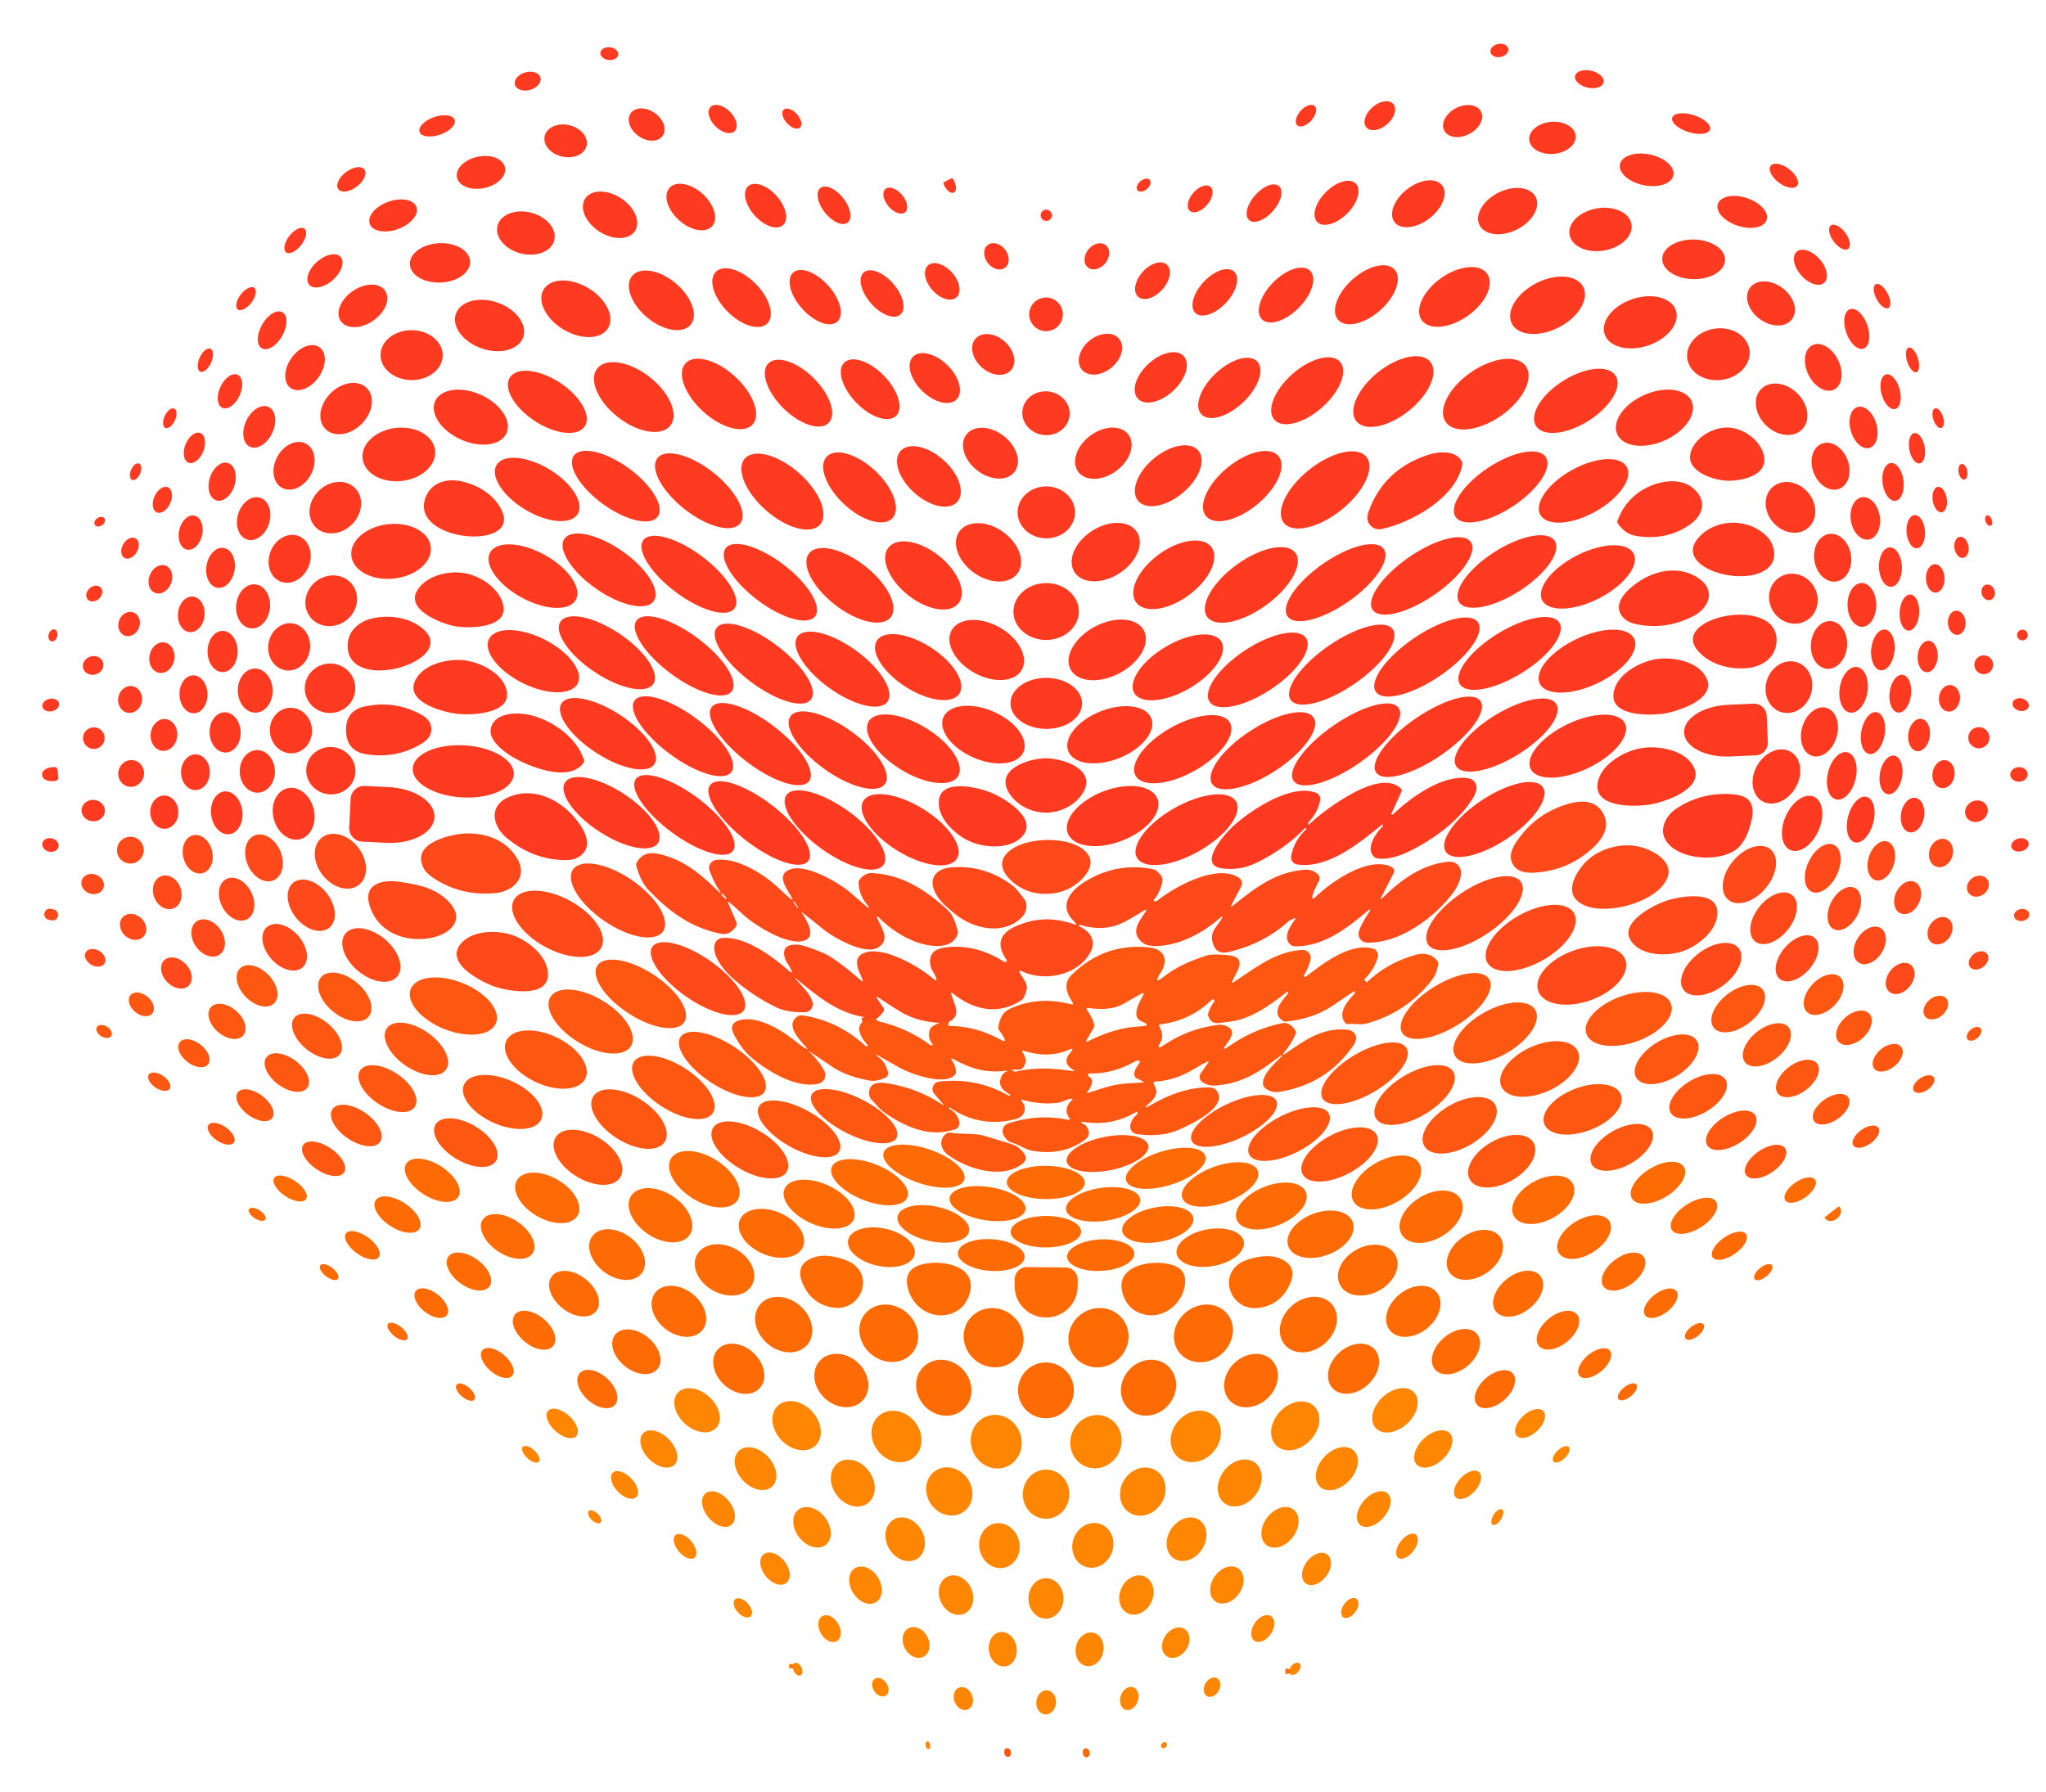 <svg viewBox="0.00 0.00 508.00 445.00" version="1.1" xmlns="http://www.w3.org/2000/svg">
<g stroke-linecap="butt" fill="none" stroke-width="2.00">
<path d="M 235.56 253.78
  C 234.67 253.65 233.92 253.72 233.31 254.00" stroke-opacity="0.996" stroke="#fe5016"></path>
<path d="M 217.38 253.13
  C 217.09 252.75 216.75 252.66 216.37 252.87
  C 215.71 253.24 214.97 253.54 214.14 253.77" stroke-opacity="0.996" stroke="#fe5016"></path>
<path d="M 320.19 415.54
  C 320.12 415.21 320.11 414.87 320.18 414.52" stroke="#fe6f0a"></path>
<path d="M 196.88 414.33
  L 196.99 413.28" stroke="#fe7904"></path>
<path d="M 337.699 244.968
  C 337.82 245.07 338.05 245.00 338.212 244.803
  C 338.38 244.61 338.42 244.37 338.301 244.272
  C 338.18 244.17 337.95 244.24 337.788 244.437
  C 337.62 244.63 337.58 244.87 337.699 244.968" stroke="#fe491a"></path>
</g>
<ellipse ry="1.65" rx="2.25" transform="translate(372.28,12.53) rotate(-11.3)" cy="0.00" cx="0.00" fill="#fe3b21"></ellipse>
<ellipse ry="1.59" rx="2.23" transform="translate(151.29,13.32) rotate(6.4)" cy="0.00" cx="0.00" fill="#fe3b21"></ellipse>
<ellipse ry="2.15" rx="3.63" transform="translate(394.62,19.66) rotate(12.9)" cy="0.00" cx="0.00" fill="#fe3b21"></ellipse>
<ellipse ry="2.25" rx="3.29" transform="translate(131.02,20.15) rotate(-15.8)" cy="0.00" cx="0.00" fill="#fe3b21"></ellipse>
<ellipse ry="2.79" rx="4.43" transform="translate(342.60,28.73) rotate(-41.3)" cy="0.00" cx="0.00" fill="#fe3b21"></ellipse>
<ellipse ry="1.78" rx="3.24" transform="translate(324.26,28.72) rotate(131.8)" cy="0.00" cx="0.00" fill="#fe3b21"></ellipse>
<ellipse ry="2.56" rx="4.24" transform="translate(179.43,29.55) rotate(45.3)" cy="0.00" cx="0.00" fill="#fe3b21"></ellipse>
<ellipse ry="3.61" rx="5.14" transform="translate(363.15,30.06) rotate(-27.5)" cy="0.00" cx="0.00" fill="#fe3b21"></ellipse>
<ellipse ry="3.50" rx="4.86" transform="translate(160.56,30.93) rotate(35.2)" cy="0.00" cx="0.00" fill="#fe3b21"></ellipse>
<ellipse ry="1.67" rx="3.01" transform="translate(196.62,29.45) rotate(47.6)" cy="0.00" cx="0.00" fill="#fe3b21"></ellipse>
<ellipse ry="2.20" rx="4.92" transform="translate(419.88,30.69) rotate(17.5)" cy="0.00" cx="0.00" fill="#fe3b21"></ellipse>
<ellipse ry="2.30" rx="4.61" transform="translate(108.53,31.26) rotate(-19.1)" cy="0.00" cx="0.00" fill="#fe3b21"></ellipse>
<ellipse ry="3.99" rx="5.79" transform="translate(385.46,34.23) rotate(-4.9)" cy="0.00" cx="0.00" fill="#fe3b21"></ellipse>
<ellipse ry="4.00" rx="5.34" transform="translate(140.44,34.98) rotate(13.0)" cy="0.00" cx="0.00" fill="#fe3b21"></ellipse>
<ellipse ry="3.89" rx="6.78" transform="translate(408.85,42.17) rotate(11.6)" cy="0.00" cx="0.00" fill="#fe3b21"></ellipse>
<ellipse ry="3.97" rx="6.09" transform="translate(119.42,42.81) rotate(-11.8)" cy="0.00" cx="0.00" fill="#fe3b21"></ellipse>
<ellipse ry="2.11" rx="4.12" transform="translate(442.92,43.65) rotate(37.1)" cy="0.00" cx="0.00" fill="#fe3b21"></ellipse>
<ellipse ry="2.25" rx="4.05" transform="translate(87.24,44.54) rotate(-37.1)" cy="0.00" cx="0.00" fill="#fe3b21"></ellipse>
<path d="M 236.10 44.34
  C 236.32 44.23 236.58 44.31 236.68 44.52
  L 236.88 44.91
  C 237.52 46.16 237.54 47.42 236.92 47.74
  L 236.75 47.83
  C 236.13 48.14 235.11 47.39 234.48 46.14
  L 234.28 45.75
  C 234.17 45.54 234.26 45.28 234.47 45.18
  L 236.10 44.34
  Z" fill="#fe3b21"></path>
<ellipse ry="1.26" rx="2.00" transform="translate(283.96,45.97) rotate(-40.3)" cy="0.00" cx="0.00" fill="#fe3b21"></ellipse>
<ellipse ry="4.56" rx="7.47" transform="translate(352.16,50.60) rotate(-37.8)" cy="0.00" cx="0.00" fill="#fe3b21"></ellipse>
<ellipse ry="3.75" rx="6.76" transform="translate(331.85,50.36) rotate(-45.0)" cy="0.00" cx="0.00" fill="#fe3b21"></ellipse>
<ellipse ry="4.39" rx="7.12" transform="translate(171.52,51.41) rotate(42.1)" cy="0.00" cx="0.00" fill="#fe3b21"></ellipse>
<ellipse ry="3.65" rx="6.49" transform="translate(190.09,51.07) rotate(48.1)" cy="0.00" cx="0.00" fill="#fe3b21"></ellipse>
<ellipse ry="2.27" rx="3.94" transform="translate(297.99,49.39) rotate(130.5)" cy="0.00" cx="0.00" fill="#fe3b21"></ellipse>
<ellipse ry="2.96" rx="5.62" transform="translate(313.85,50.44) rotate(131.4)" cy="0.00" cx="0.00" fill="#fe3b21"></ellipse>
<ellipse ry="2.90" rx="5.47" transform="translate(207.08,50.98) rotate(51.6)" cy="0.00" cx="0.00" fill="#fe3b21"></ellipse>
<ellipse ry="5.12" rx="7.80" transform="translate(374.33,52.42) rotate(-26.5)" cy="0.00" cx="0.00" fill="#fe3b21"></ellipse>
<ellipse ry="2.20" rx="3.79" transform="translate(222.29,49.82) rotate(49.9)" cy="0.00" cx="0.00" fill="#fe3b21"></ellipse>
<ellipse ry="4.94" rx="7.38" transform="translate(151.47,53.34) rotate(33.0)" cy="0.00" cx="0.00" fill="#fe3b21"></ellipse>
<ellipse ry="3.62" rx="6.38" transform="translate(432.58,52.62) rotate(18.1)" cy="0.00" cx="0.00" fill="#fe3b21"></ellipse>
<ellipse ry="3.60" rx="6.16" transform="translate(97.60,53.50) rotate(-19.9)" cy="0.00" cx="0.00" fill="#fe3b21"></ellipse>
<ellipse ry="5.31" rx="7.80" transform="translate(397.39,56.98) rotate(-9.6)" cy="0.00" cx="0.00" fill="#fe3b21"></ellipse>
<ellipse ry="5.22" rx="7.28" transform="translate(130.57,57.87) rotate(14.5)" cy="0.00" cx="0.00" fill="#fe3b21"></ellipse>
<circle r="1.40" cy="53.46" cx="259.79" fill="#fe3b21"></circle>
<ellipse ry="1.80" rx="3.61" transform="translate(456.73,58.89) rotate(53.6)" cy="0.00" cx="0.00" fill="#fe3b21"></ellipse>
<ellipse ry="1.85" rx="3.71" transform="translate(73.31,59.72) rotate(127.8)" cy="0.00" cx="0.00" fill="#fe3b21"></ellipse>
<ellipse ry="4.92" rx="7.81" transform="translate(420.51,64.40) rotate(1.1)" cy="0.00" cx="0.00" fill="#fe3b21"></ellipse>
<ellipse ry="4.89" rx="7.49" transform="translate(109.25,65.28) rotate(-2.8)" cy="0.00" cx="0.00" fill="#fe3b21"></ellipse>
<ellipse ry="2.72" rx="3.55" transform="translate(247.41,63.65) rotate(52.6)" cy="0.00" cx="0.00" fill="#fe3b21"></ellipse>
<ellipse ry="2.71" rx="3.55" transform="translate(272.34,63.65) rotate(129.0)" cy="0.00" cx="0.00" fill="#fe3b21"></ellipse>
<ellipse ry="3.05" rx="5.15" transform="translate(449.51,66.37) rotate(48.5)" cy="0.00" cx="0.00" fill="#fe3b21"></ellipse>
<ellipse ry="2.99" rx="5.21" transform="translate(80.68,67.27) rotate(-41.7)" cy="0.00" cx="0.00" fill="#fe3b21"></ellipse>
<ellipse ry="3.27" rx="5.32" transform="translate(233.95,69.87) rotate(48.4)" cy="0.00" cx="0.00" fill="#fe3b21"></ellipse>
<ellipse ry="3.28" rx="5.35" transform="translate(286.15,69.71) rotate(131.8)" cy="0.00" cx="0.00" fill="#fe3b21"></ellipse>
<ellipse ry="5.15" rx="9.39" transform="translate(339.27,73.20) rotate(-41.6)" cy="0.00" cx="0.00" fill="#fe3b21"></ellipse>
<ellipse ry="5.74" rx="9.96" transform="translate(361.12,73.74) rotate(-35.3)" cy="0.00" cx="0.00" fill="#fe3b21"></ellipse>
<ellipse ry="4.48" rx="8.49" transform="translate(319.31,73.27) rotate(134.7)" cy="0.00" cx="0.00" fill="#fe3b21"></ellipse>
<ellipse ry="4.91" rx="9.05" transform="translate(184.12,73.91) rotate(45.2)" cy="0.00" cx="0.00" fill="#fe3b21"></ellipse>
<ellipse ry="3.80" rx="7.04" transform="translate(301.63,72.60) rotate(133.0)" cy="0.00" cx="0.00" fill="#fe3b21"></ellipse>
<ellipse ry="4.33" rx="8.20" transform="translate(202.41,73.79) rotate(48.0)" cy="0.00" cx="0.00" fill="#fe3b21"></ellipse>
<ellipse ry="5.53" rx="9.46" transform="translate(164.21,74.58) rotate(39.9)" cy="0.00" cx="0.00" fill="#fe3b21"></ellipse>
<ellipse ry="3.69" rx="6.93" transform="translate(219.01,72.88) rotate(49.0)" cy="0.00" cx="0.00" fill="#fe3b21"></ellipse>
<ellipse ry="6.16" rx="9.97" transform="translate(384.24,75.81) rotate(-27.3)" cy="0.00" cx="0.00" fill="#fe3b21"></ellipse>
<ellipse ry="6.00" rx="9.33" transform="translate(142.98,76.68) rotate(30.9)" cy="0.00" cx="0.00" fill="#fe3b21"></ellipse>
<ellipse ry="4.78" rx="6.52" transform="translate(439.72,75.35) rotate(37.0)" cy="0.00" cx="0.00" fill="#fe3b21"></ellipse>
<ellipse ry="4.47" rx="6.68" transform="translate(90.11,75.96) rotate(-34.4)" cy="0.00" cx="0.00" fill="#fe3b21"></ellipse>
<ellipse ry="1.54" rx="3.34" transform="translate(467.29,73.54) rotate(62.1)" cy="0.00" cx="0.00" fill="#fe3b21"></ellipse>
<ellipse ry="1.67" rx="3.37" transform="translate(61.09,74.16) rotate(127.5)" cy="0.00" cx="0.00" fill="#fe3b21"></ellipse>
<ellipse ry="6.08" rx="9.33" transform="translate(407.26,80.04) rotate(-18.5)" cy="0.00" cx="0.00" fill="#fe3b21"></ellipse>
<circle r="4.18" cy="78.06" cx="259.72" fill="#fe3b21"></circle>
<ellipse ry="6.02" rx="8.85" transform="translate(121.55,80.83) rotate(19.1)" cy="0.00" cx="0.00" fill="#fe3b21"></ellipse>
<ellipse ry="2.78" rx="5.17" transform="translate(461.02,81.67) rotate(71.0)" cy="0.00" cx="0.00" fill="#fe3b21"></ellipse>
<ellipse ry="2.86" rx="5.16" transform="translate(67.57,82.02) rotate(119.6)" cy="0.00" cx="0.00" fill="#fe3b21"></ellipse>
<ellipse ry="6.42" rx="7.80" transform="translate(426.66,87.97) rotate(-8.0)" cy="0.00" cx="0.00" fill="#fe3b21"></ellipse>
<ellipse ry="6.20" rx="7.72" transform="translate(102.20,88.19) rotate(0.6)" cy="0.00" cx="0.00" fill="#fe3b21"></ellipse>
<ellipse ry="4.32" rx="6.01" transform="translate(273.23,87.95) rotate(-39.5)" cy="0.00" cx="0.00" fill="#fe3b21"></ellipse>
<ellipse ry="4.29" rx="5.89" transform="translate(246.61,88.02) rotate(41.9)" cy="0.00" cx="0.00" fill="#fe3b21"></ellipse>
<ellipse ry="4.11" rx="6.13" transform="translate(452.70,91.23) rotate(64.3)" cy="0.00" cx="0.00" fill="#fe3b21"></ellipse>
<ellipse ry="4.13" rx="6.20" transform="translate(75.74,91.29) rotate(125.2)" cy="0.00" cx="0.00" fill="#fe3b21"></ellipse>
<ellipse ry="1.39" rx="3.21" transform="translate(474.86,89.37) rotate(72.4)" cy="0.00" cx="0.00" fill="#fe3b21"></ellipse>
<ellipse ry="1.55" rx="3.12" transform="translate(50.99,89.45) rotate(114.1)" cy="0.00" cx="0.00" fill="#fe3b21"></ellipse>
<ellipse ry="4.55" rx="7.77" transform="translate(288.21,93.71) rotate(-42.9)" cy="0.00" cx="0.00" fill="#fe3b21"></ellipse>
<ellipse ry="4.48" rx="7.58" transform="translate(232.10,93.88) rotate(44.5)" cy="0.00" cx="0.00" fill="#fe3b21"></ellipse>
<ellipse ry="6.13" rx="11.78" transform="translate(345.96,97.24) rotate(-38.7)" cy="0.00" cx="0.00" fill="#fe3b21"></ellipse>
<ellipse ry="4.95" rx="9.55" transform="translate(305.23,96.33) rotate(-43.4)" cy="0.00" cx="0.00" fill="#fe3b21"></ellipse>
<ellipse ry="5.55" rx="10.88" transform="translate(324.56,97.04) rotate(-41.4)" cy="0.00" cx="0.00" fill="#fe3b21"></ellipse>
<ellipse ry="5.88" rx="11.27" transform="translate(178.52,97.83) rotate(42.4)" cy="0.00" cx="0.00" fill="#fe3b21"></ellipse>
<ellipse ry="4.80" rx="9.23" transform="translate(216.05,96.66) rotate(45.9)" cy="0.00" cx="0.00" fill="#fe3b21"></ellipse>
<ellipse ry="6.57" rx="12.12" transform="translate(368.91,97.88) rotate(-34.8)" cy="0.00" cx="0.00" fill="#fe3b21"></ellipse>
<ellipse ry="5.31" rx="10.52" transform="translate(198.26,97.63) rotate(44.6)" cy="0.00" cx="0.00" fill="#fe3b21"></ellipse>
<ellipse ry="6.35" rx="11.52" transform="translate(157.36,98.60) rotate(37.9)" cy="0.00" cx="0.00" fill="#fe3b21"></ellipse>
<ellipse ry="5.88" rx="11.69" transform="translate(391.26,99.54) rotate(-32.2)" cy="0.00" cx="0.00" fill="#fe3b21"></ellipse>
<ellipse ry="5.69" rx="11.10" transform="translate(135.90,99.79) rotate(33.2)" cy="0.00" cx="0.00" fill="#fe3b21"></ellipse>
<ellipse ry="2.62" rx="4.52" transform="translate(57.10,97.17) rotate(114.9)" cy="0.00" cx="0.00" fill="#fe3b21"></ellipse>
<ellipse ry="2.32" rx="4.44" transform="translate(469.42,97.27) rotate(75.0)" cy="0.00" cx="0.00" fill="#fe3b21"></ellipse>
<ellipse ry="5.42" rx="7.23" transform="translate(85.94,101.46) rotate(-44.6)" cy="0.00" cx="0.00" fill="#fe3b21"></ellipse>
<ellipse ry="5.56" rx="7.14" transform="translate(442.35,101.63) rotate(44.6)" cy="0.00" cx="0.00" fill="#fe3b21"></ellipse>
<ellipse ry="6.08" rx="9.71" transform="translate(116.90,103.59) rotate(24.2)" cy="0.00" cx="0.00" fill="#fe3b21"></ellipse>
<ellipse ry="6.19" rx="10.11" transform="translate(410.78,103.73) rotate(-23.8)" cy="0.00" cx="0.00" fill="#fe3b21"></ellipse>
<ellipse ry="5.44" rx="5.89" transform="translate(259.71,102.62) rotate(6.1)" cy="0.00" cx="0.00" fill="#fe3b21"></ellipse>
<ellipse ry="3.56" rx="5.46" transform="translate(64.37,106.00) rotate(115.1)" cy="0.00" cx="0.00" fill="#fe3b21"></ellipse>
<ellipse ry="3.29" rx="5.29" transform="translate(462.71,106.14) rotate(73.7)" cy="0.00" cx="0.00" fill="#fe3b21"></ellipse>
<ellipse ry="1.38" rx="2.64" transform="translate(42.16,103.86) rotate(114.8)" cy="0.00" cx="0.00" fill="#fe3b21"></ellipse>
<ellipse ry="1.25" rx="2.56" transform="translate(481.23,103.84) rotate(72.3)" cy="0.00" cx="0.00" fill="#fe3b21"></ellipse>
<ellipse ry="6.63" rx="9.06" transform="translate(99.03,112.85) rotate(-6.5)" cy="0.00" cx="0.00" fill="#fe3b21"></ellipse>
<ellipse ry="5.40" rx="7.57" transform="translate(245.92,112.54) rotate(38.1)" cy="0.00" cx="0.00" fill="#fe3b21"></ellipse>
<ellipse ry="5.44" rx="7.76" transform="translate(273.95,112.55) rotate(-36.6)" cy="0.00" cx="0.00" fill="#fe3b21"></ellipse>
<path d="M 429.37 106.18
  C 432.88 106.42 436.87 109.16 437.89 112.82
  C 439.38 118.18 432.08 119.61 428.47 119.36
  C 424.86 119.11 417.82 116.71 420.03 111.61
  C 421.54 108.12 425.86 105.94 429.37 106.18
  Z" fill="#fe3b21"></path>
<ellipse ry="2.37" rx="3.96" transform="translate(48.27,111.22) rotate(111.8)" cy="0.00" cx="0.00" fill="#fe3b21"></ellipse>
<ellipse ry="1.94" rx="3.82" transform="translate(475.97,111.31) rotate(79.8)" cy="0.00" cx="0.00" fill="#fe3b21"></ellipse>
<ellipse ry="4.72" rx="6.24" transform="translate(73.01,115.67) rotate(118.6)" cy="0.00" cx="0.00" fill="#fe3b21"></ellipse>
<ellipse ry="4.50" rx="6.01" transform="translate(454.51,115.77) rotate(69.1)" cy="0.00" cx="0.00" fill="#fe3b21"></ellipse>
<ellipse ry="5.58" rx="9.74" transform="translate(290.06,118.14) rotate(-39.7)" cy="0.00" cx="0.00" fill="#fe3b21"></ellipse>
<ellipse ry="5.45" rx="9.46" transform="translate(230.64,118.31) rotate(41.9)" cy="0.00" cx="0.00" fill="#fe3b21"></ellipse>
<ellipse ry="5.48" rx="12.87" transform="translate(152.90,120.72) rotate(36.0)" cy="0.00" cx="0.00" fill="#fe3b21"></ellipse>
<ellipse ry="5.88" rx="11.69" transform="translate(308.44,120.71) rotate(-39.6)" cy="0.00" cx="0.00" fill="#fe3b21"></ellipse>
<ellipse ry="6.39" rx="13.12" transform="translate(329.02,121.66) rotate(-38.6)" cy="0.00" cx="0.00" fill="#fe3b21"></ellipse>
<ellipse ry="5.69" rx="13.44" transform="translate(372.60,120.92) rotate(-33.6)" cy="0.00" cx="0.00" fill="#fe3b21"></ellipse>
<ellipse ry="5.67" rx="11.18" transform="translate(213.42,121.04) rotate(43.1)" cy="0.00" cx="0.00" fill="#fe3b21"></ellipse>
<path d="M 339.82 126.98
  C 342.33 120.03 347.24 115.36 354.55 112.96
  C 357.13 112.11 361.39 111.71 362.92 114.53
  C 363.07 114.81 363.12 115.11 363.06 115.43
  C 361.55 123.59 350.48 129.75 343.18 131.35
  C 341.79 131.66 340.69 131.20 339.87 129.97
  C 339.38 129.24 339.37 128.24 339.82 126.98
  Z" fill="#fe3b21"></path>
<ellipse ry="5.78" rx="13.09" transform="translate(173.51,121.87) rotate(38.3)" cy="0.00" cx="0.00" fill="#fe3b21"></ellipse>
<ellipse ry="6.19" rx="12.43" transform="translate(194.27,122.08) rotate(41.3)" cy="0.00" cx="0.00" fill="#fe3b21"></ellipse>
<ellipse ry="5.83" rx="11.77" transform="translate(133.38,121.54) rotate(31.1)" cy="0.00" cx="0.00" fill="#fe3b21"></ellipse>
<ellipse ry="5.93" rx="12.27" transform="translate(393.18,121.90) rotate(-29.0)" cy="0.00" cx="0.00" fill="#fe3b21"></ellipse>
<ellipse ry="3.20" rx="4.86" transform="translate(55.16,119.62) rotate(107.4)" cy="0.00" cx="0.00" fill="#fe3b21"></ellipse>
<ellipse ry="1.22" rx="2.21" transform="translate(33.67,117.14) rotate(113.4)" cy="0.00" cx="0.00" fill="#fe3b21"></ellipse>
<ellipse ry="2.62" rx="4.73" transform="translate(470.03,119.67) rotate(82.9)" cy="0.00" cx="0.00" fill="#fe3b21"></ellipse>
<ellipse ry="1.10" rx="1.97" transform="translate(487.38,117.15) rotate(79.2)" cy="0.00" cx="0.00" fill="#fe3b21"></ellipse>
<path d="M 114.19 119.45
  C 118.38 120.23 122.81 122.80 124.66 126.92
  C 129.10 136.83 101.97 134.52 105.57 123.77
  C 106.82 120.03 110.54 118.77 114.19 119.45
  Z" fill="#fe3b21"></path>
<ellipse ry="5.86" rx="6.90" transform="translate(83.26,126.06) rotate(-44.9)" cy="0.00" cx="0.00" fill="#fe3b21"></ellipse>
<path d="M 401.59 129.36
  C 402.62 126.48 404.30 124.17 406.64 122.44
  C 410.75 119.40 417.95 117.76 421.52 122.40
  C 423.72 125.27 422.36 128.28 419.66 130.21
  C 415.95 132.86 411.62 133.85 406.68 133.16
  C 404.33 132.84 403.04 131.85 401.69 130.02
  C 401.55 129.83 401.51 129.59 401.59 129.36
  Z" fill="#fe3b21"></path>
<ellipse ry="5.71" rx="6.72" transform="translate(444.56,125.99) rotate(49.0)" cy="0.00" cx="0.00" fill="#fe3b21"></ellipse>
<ellipse ry="2.13" rx="3.41" transform="translate(40.31,124.12) rotate(114.2)" cy="0.00" cx="0.00" fill="#fe3b21"></ellipse>
<ellipse ry="6.45" rx="7.13" transform="translate(259.79,127.24) rotate(0.4)" cy="0.00" cx="0.00" fill="#fe3b21"></ellipse>
<ellipse ry="1.76" rx="3.20" transform="translate(481.62,124.06) rotate(81.1)" cy="0.00" cx="0.00" fill="#fe3b21"></ellipse>
<ellipse ry="4.01" rx="5.44" transform="translate(62.98,128.79) rotate(107.2)" cy="0.00" cx="0.00" fill="#fe3b21"></ellipse>
<ellipse ry="3.63" rx="5.32" transform="translate(463.14,128.73) rotate(81.1)" cy="0.00" cx="0.00" fill="#fe3b21"></ellipse>
<ellipse ry="2.30" rx="4.13" transform="translate(475.67,132.04) rotate(85.9)" cy="0.00" cx="0.00" fill="#fe3b21"></ellipse>
<ellipse ry="2.91" rx="4.32" transform="translate(47.34,132.27) rotate(102.5)" cy="0.00" cx="0.00" fill="#fe3b21"></ellipse>
<ellipse ry="0.79" rx="1.37" transform="translate(493.77,129.28) rotate(69.1)" cy="0.00" cx="0.00" fill="#fe3b21"></ellipse>
<ellipse ry="1.05" rx="1.45" transform="translate(24.76,129.55) rotate(-35.2)" cy="0.00" cx="0.00" fill="#fe3b21"></ellipse>
<path d="M 438.72 133.23
  C 440.62 135.17 441.37 138.68 439.27 140.79
  C 433.58 146.54 413.78 140.65 422.50 132.72
  C 427.03 128.60 434.49 128.90 438.72 133.23
  Z" fill="#fe3b21"></path>
<ellipse ry="6.79" rx="9.93" transform="translate(97.10,136.92) rotate(-6.4)" cy="0.00" cx="0.00" fill="#fe3b21"></ellipse>
<ellipse ry="6.23" rx="8.91" transform="translate(245.44,137.16) rotate(35.6)" cy="0.00" cx="0.00" fill="#fe3b21"></ellipse>
<ellipse ry="6.27" rx="9.22" transform="translate(274.54,137.10) rotate(-32.7)" cy="0.00" cx="0.00" fill="#fe3b21"></ellipse>
<ellipse ry="5.69" rx="13.52" transform="translate(151.24,141.52) rotate(34.9)" cy="0.00" cx="0.00" fill="#fe3b21"></ellipse>
<ellipse ry="4.59" rx="5.97" transform="translate(455.03,138.50) rotate(81.4)" cy="0.00" cx="0.00" fill="#fe3b21"></ellipse>
<ellipse ry="5.08" rx="6.09" transform="translate(71.92,138.77) rotate(112.2)" cy="0.00" cx="0.00" fill="#fe3b21"></ellipse>
<ellipse ry="5.75" rx="14.10" transform="translate(374.15,141.92) rotate(-32.6)" cy="0.00" cx="0.00" fill="#fe3b21"></ellipse>
<ellipse ry="5.50" rx="14.14" transform="translate(171.05,142.61) rotate(36.9)" cy="0.00" cx="0.00" fill="#fe3b21"></ellipse>
<ellipse ry="1.94" rx="2.80" transform="translate(32.28,136.12) rotate(119.6)" cy="0.00" cx="0.00" fill="#fe3b21"></ellipse>
<ellipse ry="5.63" rx="14.81" transform="translate(353.00,143.02) rotate(-34.7)" cy="0.00" cx="0.00" fill="#fe3b21"></ellipse>
<ellipse ry="1.76" rx="2.65" transform="translate(487.02,135.92) rotate(80.5)" cy="0.00" cx="0.00" fill="#fe3b21"></ellipse>
<ellipse ry="6.28" rx="11.60" transform="translate(291.44,142.74) rotate(-36.2)" cy="0.00" cx="0.00" fill="#fe3b21"></ellipse>
<ellipse ry="6.21" rx="11.12" transform="translate(229.29,142.90) rotate(38.6)" cy="0.00" cx="0.00" fill="#fe3b21"></ellipse>
<ellipse ry="6.02" rx="12.16" transform="translate(132.33,143.07) rotate(28.9)" cy="0.00" cx="0.00" fill="#fe3b21"></ellipse>
<ellipse ry="5.46" rx="13.96" transform="translate(191.28,144.59) rotate(37.3)" cy="0.00" cx="0.00" fill="#fe3b21"></ellipse>
<ellipse ry="5.65" rx="14.59" transform="translate(331.63,144.70) rotate(-35.0)" cy="0.00" cx="0.00" fill="#fe3b21"></ellipse>
<ellipse ry="5.99" rx="12.74" transform="translate(394.26,143.27) rotate(-27.0)" cy="0.00" cx="0.00" fill="#fe3b21"></ellipse>
<ellipse ry="3.53" rx="5.01" transform="translate(54.76,141.01) rotate(99.0)" cy="0.00" cx="0.00" fill="#fe3b21"></ellipse>
<ellipse ry="6.09" rx="12.87" transform="translate(211.02,145.35) rotate(38.0)" cy="0.00" cx="0.00" fill="#fe3b21"></ellipse>
<ellipse ry="6.21" rx="13.53" transform="translate(310.70,145.26) rotate(-35.9)" cy="0.00" cx="0.00" fill="#fe3b21"></ellipse>
<ellipse ry="2.85" rx="4.89" transform="translate(469.37,140.82) rotate(88.1)" cy="0.00" cx="0.00" fill="#fe3b21"></ellipse>
<ellipse ry="2.31" rx="3.53" transform="translate(480.50,143.64) rotate(88.2)" cy="0.00" cx="0.00" fill="#fe3b21"></ellipse>
<ellipse ry="2.83" rx="3.63" transform="translate(39.83,143.86) rotate(111.5)" cy="0.00" cx="0.00" fill="#fe3b21"></ellipse>
<path d="M 407.25 144.20
  C 411.73 141.32 417.71 140.51 422.13 143.87
  C 426.09 146.88 424.16 151.13 420.38 153.03
  C 415.77 155.37 411.07 156.02 406.29 155.00
  C 405.07 154.74 404.17 154.37 403.60 153.89
  C 399.38 150.35 404.19 146.16 407.25 144.20
  Z" fill="#fe3b21"></path>
<path d="M 115.39 142.34
  C 119.27 143.03 123.81 145.95 124.89 150.01
  C 126.51 156.09 116.33 156.11 113.03 155.52
  C 109.73 154.93 100.19 151.38 103.82 146.24
  C 106.24 142.81 111.51 141.64 115.39 142.34
  Z" fill="#fe3b21"></path>
<ellipse ry="5.92" rx="6.33" transform="translate(445.28,148.67) rotate(56.8)" cy="0.00" cx="0.00" fill="#fe3b21"></ellipse>
<ellipse ry="6.12" rx="6.60" transform="translate(82.24,149.19) rotate(-37.8)" cy="0.00" cx="0.00" fill="#fe3b21"></ellipse>
<ellipse ry="3.57" rx="5.44" transform="translate(462.29,150.21) rotate(89.5)" cy="0.00" cx="0.00" fill="#fe3b21"></ellipse>
<ellipse ry="4.21" rx="5.49" transform="translate(62.84,150.58) rotate(96.0)" cy="0.00" cx="0.00" fill="#fe3b21"></ellipse>
<ellipse ry="7.06" rx="8.13" transform="translate(259.75,151.86) rotate(-0.9)" cy="0.00" cx="0.00" fill="#fe3b21"></ellipse>
<ellipse ry="1.65" rx="1.97" transform="translate(493.64,147.10) rotate(72.9)" cy="0.00" cx="0.00" fill="#fe3b21"></ellipse>
<ellipse ry="1.74" rx="2.19" transform="translate(23.40,147.40) rotate(-42.5)" cy="0.00" cx="0.00" fill="#fe3b21"></ellipse>
<ellipse ry="2.44" rx="4.49" transform="translate(474.09,152.12) rotate(93.2)" cy="0.00" cx="0.00" fill="#fe3b21"></ellipse>
<ellipse ry="3.31" rx="4.43" transform="translate(47.49,152.56) rotate(95.5)" cy="0.00" cx="0.00" fill="#fe3b21"></ellipse>
<ellipse ry="2.20" rx="3.01" transform="translate(485.84,154.65) rotate(86.4)" cy="0.00" cx="0.00" fill="#fe3b21"></ellipse>
<ellipse ry="2.63" rx="3.07" transform="translate(32.05,154.96) rotate(111.0)" cy="0.00" cx="0.00" fill="#fe3b21"></ellipse>
<path d="M 421.53 161.58
  C 414.37 153.15 441.56 147.69 441.10 159.23
  C 440.94 163.24 437.66 165.53 433.89 165.91
  C 429.58 166.33 424.51 165.08 421.53 161.58
  Z" fill="#fe3b21"></path>
<path d="M 105.42 156.53
  C 113.33 164.15 87.01 172.25 86.32 160.80
  C 86.08 156.82 89.09 154.23 92.77 153.49
  C 96.99 152.63 102.12 153.37 105.42 156.53
  Z" fill="#fe3b21"></path>
<ellipse ry="5.67" rx="13.88" transform="translate(150.69,162.10) rotate(33.9)" cy="0.00" cx="0.00" fill="#fe3b21"></ellipse>
<ellipse ry="5.52" rx="14.73" transform="translate(169.88,162.87) rotate(36.6)" cy="0.00" cx="0.00" fill="#fe3b21"></ellipse>
<ellipse ry="5.72" rx="14.52" transform="translate(374.82,162.26) rotate(-31.7)" cy="0.00" cx="0.00" fill="#fe3b21"></ellipse>
<ellipse ry="5.68" rx="15.34" transform="translate(354.29,163.16) rotate(-34.2)" cy="0.00" cx="0.00" fill="#fe3b21"></ellipse>
<ellipse ry="6.46" rx="10.00" transform="translate(245.00,161.41) rotate(29.4)" cy="0.00" cx="0.00" fill="#fe3b21"></ellipse>
<ellipse ry="6.54" rx="10.31" transform="translate(274.91,161.39) rotate(-28.0)" cy="0.00" cx="0.00" fill="#fe3b21"></ellipse>
<ellipse ry="4.50" rx="5.94" transform="translate(454.12,160.16) rotate(94.9)" cy="0.00" cx="0.00" fill="#fe3b21"></ellipse>
<ellipse ry="5.20" rx="5.89" transform="translate(71.80,160.64) rotate(98.0)" cy="0.00" cx="0.00" fill="#fe3b21"></ellipse>
<ellipse ry="5.55" rx="14.71" transform="translate(189.64,164.80) rotate(37.2)" cy="0.00" cx="0.00" fill="#fe3b21"></ellipse>
<ellipse ry="5.71" rx="15.41" transform="translate(333.15,165.05) rotate(-34.6)" cy="0.00" cx="0.00" fill="#fe3b21"></ellipse>
<ellipse ry="1.09" rx="1.53" transform="translate(13.15,157.79) rotate(105.7)" cy="0.00" cx="0.00" fill="#fe3b21"></ellipse>
<ellipse ry="6.05" rx="12.32" transform="translate(132.43,164.19) rotate(26.6)" cy="0.00" cx="0.00" fill="#fe3b21"></ellipse>
<ellipse ry="6.08" rx="12.98" transform="translate(394.03,164.18) rotate(-25.4)" cy="0.00" cx="0.00" fill="#fe3b21"></ellipse>
<ellipse ry="2.91" rx="5.09" transform="translate(467.50,161.40) rotate(96.0)" cy="0.00" cx="0.00" fill="#fe3b21"></ellipse>
<ellipse ry="3.74" rx="5.12" transform="translate(55.27,161.78) rotate(90.0)" cy="0.00" cx="0.00" fill="#fe3b21"></ellipse>
<circle r="1.33" cy="157.69" cx="502.14" fill="#fe3b21"></circle>
<ellipse ry="5.71" rx="13.79" transform="translate(209.18,166.17) rotate(35.9)" cy="0.00" cx="0.00" fill="#fe3b21"></ellipse>
<ellipse ry="5.81" rx="14.35" transform="translate(312.30,166.36) rotate(-33.4)" cy="0.00" cx="0.00" fill="#fe3b21"></ellipse>
<ellipse ry="5.81" rx="12.18" transform="translate(227.97,165.66) rotate(32.7)" cy="0.00" cx="0.00" fill="#fe3b21"></ellipse>
<ellipse ry="5.94" rx="12.56" transform="translate(292.45,165.73) rotate(-30.6)" cy="0.00" cx="0.00" fill="#fe3b21"></ellipse>
<ellipse ry="2.50" rx="3.91" transform="translate(478.63,163.03) rotate(94.0)" cy="0.00" cx="0.00" fill="#fe3b21"></ellipse>
<ellipse ry="3.11" rx="3.83" transform="translate(40.20,163.31) rotate(100.2)" cy="0.00" cx="0.00" fill="#fe3b21"></ellipse>
<ellipse ry="2.31" rx="2.58" transform="translate(23.13,165.25) rotate(-17.4)" cy="0.00" cx="0.00" fill="#fe3b21"></ellipse>
<circle r="2.34" cy="165.08" cx="492.55" fill="#fe3b21"></circle>
<path d="M 411.04 163.71
  C 415.20 163.01 421.88 164.17 423.79 168.58
  C 426.01 173.69 416.50 176.64 413.31 177.18
  C 410.12 177.71 400.17 178.04 400.59 172.48
  C 400.95 167.69 406.88 164.41 411.04 163.71
  Z" fill="#fe3b21"></path>
<path d="M 115.10 163.95
  C 119.22 164.39 125.24 167.26 125.87 171.93
  C 126.61 177.36 116.84 177.63 113.68 177.29
  C 110.52 176.95 101.02 174.63 102.89 169.48
  C 104.50 165.05 110.99 163.51 115.10 163.95
  Z" fill="#fe3b21"></path>
<ellipse ry="5.73" rx="6.49" transform="translate(444.17,170.64) rotate(108.2)" cy="0.00" cx="0.00" fill="#fe3b21"></ellipse>
<ellipse ry="6.15" rx="6.28" transform="translate(81.95,170.92) rotate(-5.4)" cy="0.00" cx="0.00" fill="#fe3b21"></ellipse>
<ellipse ry="3.48" rx="5.73" transform="translate(460.23,171.30) rotate(98.9)" cy="0.00" cx="0.00" fill="#fe3b21"></ellipse>
<ellipse ry="4.33" rx="5.48" transform="translate(63.37,171.50) rotate(88.8)" cy="0.00" cx="0.00" fill="#fe3b21"></ellipse>
<ellipse ry="2.68" rx="4.72" transform="translate(471.83,172.26) rotate(96.8)" cy="0.00" cx="0.00" fill="#fe3b21"></ellipse>
<ellipse ry="3.48" rx="4.71" transform="translate(48.04,172.42) rotate(88.6)" cy="0.00" cx="0.00" fill="#fe3b21"></ellipse>
<ellipse ry="6.34" rx="8.89" transform="translate(259.78,174.67) rotate(0.3)" cy="0.00" cx="0.00" fill="#fe3b21"></ellipse>
<ellipse ry="2.62" rx="3.30" transform="translate(484.03,173.41) rotate(95.8)" cy="0.00" cx="0.00" fill="#fe3b21"></ellipse>
<ellipse ry="2.97" rx="3.35" transform="translate(32.30,173.70) rotate(100.3)" cy="0.00" cx="0.00" fill="#fe3b21"></ellipse>
<ellipse ry="5.49" rx="14.94" transform="translate(169.59,182.83) rotate(36.5)" cy="0.00" cx="0.00" fill="#fe3b21"></ellipse>
<ellipse ry="5.54" rx="15.70" transform="translate(354.64,182.97) rotate(-34.4)" cy="0.00" cx="0.00" fill="#fe3b21"></ellipse>
<ellipse ry="1.57" rx="2.11" transform="translate(12.60,175.08) rotate(-12.2)" cy="0.00" cx="0.00" fill="#fe3b21"></ellipse>
<ellipse ry="5.56" rx="13.78" transform="translate(150.95,182.21) rotate(33.2)" cy="0.00" cx="0.00" fill="#fe3b21"></ellipse>
<ellipse ry="5.65" rx="14.63" transform="translate(373.98,182.54) rotate(-31.8)" cy="0.00" cx="0.00" fill="#fe3b21"></ellipse>
<ellipse ry="1.56" rx="2.06" transform="translate(501.71,174.98) rotate(14.5)" cy="0.00" cx="0.00" fill="#fe3b21"></ellipse>
<ellipse ry="5.54" rx="15.19" transform="translate(188.80,184.78) rotate(37.3)" cy="0.00" cx="0.00" fill="#fe3b21"></ellipse>
<ellipse ry="5.65" rx="15.88" transform="translate(334.23,184.86) rotate(-34.8)" cy="0.00" cx="0.00" fill="#fe3b21"></ellipse>
<path d="M 438.94 184.33
  C 439.02 186.05 437.68 187.50 435.96 187.58
  L 429.59 187.86
  C 423.42 188.13 418.29 185.47 418.14 181.93
  L 418.14 181.93
  C 417.99 178.39 422.86 175.30 429.03 175.03
  L 435.40 174.75
  C 437.12 174.68 438.58 176.01 438.66 177.73
  L 438.94 184.33
  Z" fill="#fe3b21"></path>
<path d="M 107.10 180.98
  C 107.13 182.39 106.43 183.55 104.99 184.47
  C 100.76 187.16 96.08 188.10 90.95 187.31
  C 87.62 186.79 85.99 184.77 85.91 181.47
  C 85.84 178.17 87.37 176.07 90.67 175.40
  C 95.77 174.37 100.48 175.11 104.83 177.60
  C 106.31 178.45 107.07 179.58 107.10 180.98
  Z" fill="#fe3b21"></path>
<ellipse ry="6.22" rx="10.84" transform="translate(244.18,182.42) rotate(23.5)" cy="0.00" cx="0.00" fill="#fe3b21"></ellipse>
<ellipse ry="6.25" rx="11.09" transform="translate(275.55,182.46) rotate(-21.6)" cy="0.00" cx="0.00" fill="#fe3b21"></ellipse>
<ellipse ry="4.44" rx="6.23" transform="translate(451.75,181.76) rotate(106.4)" cy="0.00" cx="0.00" fill="#fe3b21"></ellipse>
<ellipse ry="5.23" rx="5.66" transform="translate(72.24,181.42) rotate(84.8)" cy="0.00" cx="0.00" fill="#fe3b21"></ellipse>
<ellipse ry="3.86" rx="5.00" transform="translate(55.90,181.88) rotate(87.7)" cy="0.00" cx="0.00" fill="#fe3b21"></ellipse>
<ellipse ry="5.74" rx="14.43" transform="translate(208.00,186.28) rotate(35.7)" cy="0.00" cx="0.00" fill="#fe3b21"></ellipse>
<ellipse ry="2.93" rx="5.27" transform="translate(465.04,182.05) rotate(100.0)" cy="0.00" cx="0.00" fill="#fe3b21"></ellipse>
<ellipse ry="5.84" rx="15.05" transform="translate(313.56,186.44) rotate(-33.2)" cy="0.00" cx="0.00" fill="#fe3b21"></ellipse>
<path d="M 127.12 187.89
  C 124.95 186.57 121.36 183.84 121.84 181.06
  C 122.54 176.98 128.14 176.81 131.25 177.48
  C 136.81 178.67 143.06 182.87 144.98 188.62
  C 145.08 188.93 145.04 189.21 144.85 189.47
  C 141.32 194.42 131.24 190.40 127.12 187.89
  Z" fill="#fe3b21"></path>
<ellipse ry="6.02" rx="13.00" transform="translate(391.75,185.29) rotate(-25.7)" cy="0.00" cx="0.00" fill="#fe3b21"></ellipse>
<ellipse ry="6.02" rx="13.02" transform="translate(226.79,185.94) rotate(31.6)" cy="0.00" cx="0.00" fill="#fe3b21"></ellipse>
<ellipse ry="6.10" rx="13.44" transform="translate(293.67,186.05) rotate(-29.4)" cy="0.00" cx="0.00" fill="#fe3b21"></ellipse>
<ellipse ry="3.31" rx="3.96" transform="translate(40.71,182.51) rotate(96.5)" cy="0.00" cx="0.00" fill="#fe3b21"></ellipse>
<ellipse ry="2.69" rx="4.05" transform="translate(476.49,182.52) rotate(97.9)" cy="0.00" cx="0.00" fill="#fe3b21"></ellipse>
<circle r="2.63" cy="183.20" cx="491.34" fill="#fe3b21"></circle>
<circle r="2.69" cy="183.30" cx="23.30" fill="#fe3b21"></circle>
<ellipse ry="6.47" rx="12.57" transform="translate(115.02,191.56) rotate(3.5)" cy="0.00" cx="0.00" fill="#fe3b21"></ellipse>
<ellipse ry="5.88" rx="6.12" transform="translate(82.14,191.39) rotate(9.6)" cy="0.00" cx="0.00" fill="#fe3b21"></ellipse>
<path d="M 409.87 199.76
  C 406.57 200.35 396.25 200.78 396.63 195.01
  C 396.96 190.04 403.08 186.57 407.39 185.81
  C 411.69 185.04 418.64 186.18 420.66 190.73
  C 423.01 196.02 413.18 199.17 409.87 199.76
  Z" fill="#fe3b21"></path>
<ellipse ry="5.50" rx="7.08" transform="translate(441.07,192.82) rotate(119.7)" cy="0.00" cx="0.00" fill="#fe3b21"></ellipse>
<ellipse ry="4.37" rx="5.29" transform="translate(63.89,191.56) rotate(89.0)" cy="0.00" cx="0.00" fill="#fe3b21"></ellipse>
<ellipse ry="3.52" rx="6.02" transform="translate(457.29,192.67) rotate(103.4)" cy="0.00" cx="0.00" fill="#fe3b21"></ellipse>
<ellipse ry="3.58" rx="4.44" transform="translate(48.53,191.77) rotate(90.4)" cy="0.00" cx="0.00" fill="#fe3b21"></ellipse>
<ellipse ry="2.79" rx="4.85" transform="translate(469.52,192.44) rotate(99.7)" cy="0.00" cx="0.00" fill="#fe3b21"></ellipse>
<path d="M 259.70 188.30
  C 263.70 188.30 272.48 190.97 268.88 196.89
  C 267.03 199.93 263.32 201.82 259.67 201.81
  C 256.03 201.80 252.32 199.90 250.49 196.85
  C 246.91 190.92 255.70 188.29 259.70 188.30
  Z" fill="#fe3b21"></path>
<ellipse ry="3.20" rx="3.34" transform="translate(32.56,192.07) rotate(105.6)" cy="0.00" cx="0.00" fill="#fe3b21"></ellipse>
<ellipse ry="2.75" rx="3.50" transform="translate(482.56,192.25) rotate(99.1)" cy="0.00" cx="0.00" fill="#fe3b21"></ellipse>
<path d="M 14.46 193.14
  C 14.49 193.54 14.19 193.90 13.78 193.93
  L 13.18 193.98
  C 11.75 194.09 10.53 193.47 10.47 192.60
  L 10.44 192.30
  C 10.38 191.43 11.48 190.64 12.92 190.53
  L 13.51 190.48
  C 13.92 190.45 14.28 190.75 14.31 191.16
  L 14.46 193.14
  Z" fill="#fe3b21"></path>
<ellipse ry="1.81" rx="2.16" transform="translate(501.29,192.31) rotate(-1.9)" cy="0.00" cx="0.00" fill="#fe3b21"></ellipse>
<ellipse ry="5.34" rx="15.00" transform="translate(169.93,202.37) rotate(36.5)" cy="0.00" cx="0.00" fill="#fe3b21"></ellipse>
<ellipse ry="5.59" rx="13.78" transform="translate(151.84,201.82) rotate(33.1)" cy="0.00" cx="0.00" fill="#fe3b21"></ellipse>
<path d="M 323.96 205.69
  C 320.75 209.05 316.76 211.90 311.99 214.24
  C 309.24 215.59 306.39 216.06 303.44 215.65
  C 297.19 214.79 303.99 207.15 306.16 205.17
  C 310.76 200.99 320.66 194.51 326.78 196.88
  C 327.51 197.16 327.93 197.93 327.78 198.70
  C 327.39 200.79 326.42 202.61 324.87 204.18
  C 324.84 204.21 324.82 204.26 324.82 204.31
  L 324.82 204.65
  C 324.82 204.82 324.88 204.85 325.01 204.73
  C 328.24 201.76 331.83 199.19 335.79 197.02
  C 339.07 195.22 344.76 192.84 347.80 195.79
  C 348.05 196.03 348.10 196.31 347.96 196.63
  L 345.47 202.05
  C 345.45 202.09 345.45 202.13 345.48 202.16
  C 345.56 202.24 345.63 202.29 345.69 202.30
  C 345.76 202.31 345.83 202.29 345.89 202.24
  C 350.10 198.08 358.54 192.04 364.77 193.32
  C 365.97 193.57 366.77 194.70 366.60 195.92
  C 366.49 196.71 366.12 197.59 365.49 198.56
  C 362.44 203.27 357.59 207.38 350.92 210.90
  C 347.47 212.72 344.53 213.49 342.10 213.20
  C 341.73 213.16 341.41 213.01 341.14 212.76
  C 338.89 210.68 341.78 206.63 343.40 205.09
  C 343.41 205.08 343.42 204.99 343.41 204.83
  L 343.41 204.82
  C 343.40 204.67 343.31 204.67 343.14 204.80
  C 337.45 209.38 329.78 215.78 322.11 214.68
  C 321.10 214.54 320.40 213.58 320.59 212.57
  C 321.06 210.00 322.28 207.80 324.27 205.97
  C 324.34 205.90 324.35 205.80 324.28 205.69
  L 324.27 205.68
  C 324.21 205.58 324.06 205.59 323.96 205.69
  Z" fill="#fe3b21"></path>
<ellipse ry="5.44" rx="15.40" transform="translate(188.50,204.38) rotate(37.8)" cy="0.00" cx="0.00" fill="#fe3b21"></ellipse>
<ellipse ry="5.71" rx="14.47" transform="translate(371.03,203.51) rotate(-33.6)" cy="0.00" cx="0.00" fill="#fe3b21"></ellipse>
<path d="M 87.06 198.36
  C 87.16 196.50 88.74 195.07 90.60 195.17
  L 96.63 195.47
  C 103.04 195.80 108.07 199.15 107.88 202.97
  L 107.88 202.97
  C 107.68 206.79 102.34 209.62 95.93 209.30
  L 89.90 208.99
  C 88.04 208.90 86.61 207.31 86.70 205.45
  L 87.06 198.36
  Z" fill="#fe3b21"></path>
<path d="M 241.10 209.07
  C 237.33 207.51 232.45 203.12 233.15 198.53
  C 233.96 193.20 243.28 195.67 246.17 196.87
  C 249.06 198.06 257.38 202.91 254.18 207.25
  C 251.42 210.99 244.87 210.64 241.10 209.07
  Z" fill="#fe3b21"></path>
<ellipse ry="6.55" rx="11.93" transform="translate(276.26,202.65) rotate(-21.1)" cy="0.00" cx="0.00" fill="#fe3b21"></ellipse>
<ellipse ry="5.11" rx="6.52" transform="translate(72.92,202.08) rotate(75.8)" cy="0.00" cx="0.00" fill="#fe3b21"></ellipse>
<ellipse ry="5.74" rx="14.84" transform="translate(207.31,206.11) rotate(35.8)" cy="0.00" cx="0.00" fill="#fe3b21"></ellipse>
<ellipse ry="3.90" rx="5.35" transform="translate(56.30,201.85) rotate(83.3)" cy="0.00" cx="0.00" fill="#fe3b21"></ellipse>
<path d="M 141.73 202.01
  C 144.45 204.83 148.47 210.42 143.16 213.09
  C 142.44 213.46 141.41 213.62 140.06 213.59
  C 134.79 213.48 130.02 211.62 125.75 208.03
  C 122.26 205.10 121.29 200.16 126.19 197.98
  C 131.66 195.54 137.74 197.88 141.73 202.01
  Z" fill="#fe3b21"></path>
<ellipse ry="6.09" rx="13.65" transform="translate(225.98,206.05) rotate(31.7)" cy="0.00" cx="0.00" fill="#fe3b21"></ellipse>
<ellipse ry="6.15" rx="14.15" transform="translate(294.61,206.04) rotate(-29.5)" cy="0.00" cx="0.00" fill="#fe3b21"></ellipse>
<path d="M 434.23 206.07
  C 433.80 207.40 433.16 208.62 432.32 209.73
  C 428.55 214.71 415.57 213.82 413.22 207.94
  C 412.18 205.35 413.86 202.38 416.15 200.84
  C 420.44 197.97 425.23 196.78 430.52 197.27
  C 436.32 197.80 435.53 202.04 434.23 206.07
  Z" fill="#fe3b21"></path>
<ellipse ry="3.49" rx="4.13" transform="translate(40.80,201.68) rotate(88.6)" cy="0.00" cx="0.00" fill="#fe3b21"></ellipse>
<ellipse ry="4.45" rx="7.24" transform="translate(447.45,204.47) rotate(113.9)" cy="0.00" cx="0.00" fill="#fe3b21"></ellipse>
<ellipse ry="3.22" rx="5.84" transform="translate(461.99,203.53) rotate(104.7)" cy="0.00" cx="0.00" fill="#fe3b21"></ellipse>
<ellipse ry="2.89" rx="4.34" transform="translate(474.87,202.41) rotate(99.6)" cy="0.00" cx="0.00" fill="#fe3b21"></ellipse>
<ellipse ry="2.66" rx="2.91" transform="translate(23.15,201.29) rotate(5.1)" cy="0.00" cx="0.00" fill="#fe3b21"></ellipse>
<ellipse ry="2.62" rx="2.89" transform="translate(490.73,201.45) rotate(-28.2)" cy="0.00" cx="0.00" fill="#fe3b21"></ellipse>
<path d="M 398.01 201.92
  C 399.63 204.77 398.67 207.76 395.13 210.89
  C 390.99 214.57 386.12 216.51 380.52 216.72
  C 378.09 216.81 376.46 216.11 375.61 214.61
  C 374.76 213.12 375.00 211.35 376.33 209.32
  C 379.38 204.62 383.56 201.44 388.84 199.78
  C 393.35 198.36 396.40 199.08 398.01 201.92
  Z" fill-opacity="0.996" fill="#fe491a"></path>
<ellipse ry="4.39" rx="6.05" transform="translate(65.55,213.04) rotate(67.0)" cy="0.00" cx="0.00" fill-opacity="0.996" fill="#fe491a"></ellipse>
<ellipse ry="5.59" rx="7.46" transform="translate(84.51,213.87) rotate(52.0)" cy="0.00" cx="0.00" fill-opacity="0.996" fill="#fe491a"></ellipse>
<path d="M 113.00 207.29
  C 118.78 206.20 125.26 207.85 128.38 213.14
  C 131.19 217.87 127.45 221.43 122.79 221.81
  C 117.09 222.28 112.00 221.00 107.52 217.97
  C 106.38 217.20 105.61 216.45 105.23 215.71
  C 102.37 210.33 109.05 208.04 113.00 207.29
  Z" fill-opacity="0.996" fill="#fe491a"></path>
<ellipse ry="3.66" rx="4.85" transform="translate(49.09,212.13) rotate(76.1)" cy="0.00" cx="0.00" fill-opacity="0.996" fill="#fe491a"></ellipse>
<circle r="3.33" cy="211.12" cx="32.37" fill-opacity="0.996" fill="#fe491a"></circle>
<ellipse ry="1.69" rx="2.05" transform="translate(12.52,209.84) rotate(13.8)" cy="0.00" cx="0.00" fill="#fe3b21"></ellipse>
<ellipse ry="2.94" rx="3.59" transform="translate(481.93,211.82) rotate(109.0)" cy="0.00" cx="0.00" fill-opacity="0.996" fill="#fe491a"></ellipse>
<ellipse ry="1.62" rx="2.20" transform="translate(501.54,209.81) rotate(-13.8)" cy="0.00" cx="0.00" fill="#fe3b21"></ellipse>
<path d="M 260.01 221.97
  C 257.09 222.06 254.52 221.30 252.30 219.71
  C 250.14 218.14 247.79 215.44 249.27 212.88
  C 251.10 209.73 256.20 208.68 259.63 208.59
  C 263.06 208.49 268.21 209.24 270.21 212.28
  C 271.83 214.75 269.65 217.58 267.57 219.27
  C 265.45 220.99 262.93 221.89 260.01 221.97
  Z" fill-opacity="0.996" fill="#fe491a"></path>
<ellipse ry="3.24" rx="5.02" transform="translate(467.11,213.77) rotate(107.2)" cy="0.00" cx="0.00" fill-opacity="0.996" fill="#fe491a"></ellipse>
<ellipse ry="3.86" rx="6.45" transform="translate(452.57,215.62) rotate(115.6)" cy="0.00" cx="0.00" fill-opacity="0.996" fill="#fe491a"></ellipse>
<path d="M 403.97 224.90
  C 400.27 225.88 394.48 226.39 391.52 223.60
  C 389.12 221.33 390.77 217.69 392.59 215.32
  C 394.45 212.91 396.96 211.29 400.12 210.44
  C 403.28 209.60 406.26 209.76 409.08 210.93
  C 411.84 212.07 415.08 214.41 414.13 217.57
  C 412.95 221.46 407.68 223.91 403.97 224.90
  Z" fill-opacity="0.996" fill="#fe491a"></path>
<ellipse ry="5.27" rx="8.17" transform="translate(434.36,217.18) rotate(130.0)" cy="0.00" cx="0.00" fill-opacity="0.996" fill="#fe491a"></ellipse>
<path d="M 199.16 226.79
  C 200.34 228.57 202.92 232.74 199.47 233.65
  C 195.20 234.77 187.17 229.60 184.41 227.03
  C 182.52 225.27 181.39 224.28 181.03 224.06
  C 180.74 223.88 180.66 223.95 180.80 224.26
  L 182.85 229.00
  C 183.00 229.32 182.98 229.63 182.80 229.94
  C 182.01 231.27 180.73 232.26 178.89 231.87
  C 171.29 230.27 166.11 226.31 161.11 221.12
  C 159.75 219.71 158.71 217.68 157.99 215.03
  C 157.91 214.72 157.95 214.38 158.12 214.10
  C 159.25 212.23 160.96 211.53 163.25 212.00
  C 169.23 213.23 173.52 216.63 177.84 220.86
  C 179.10 222.10 179.23 221.99 178.23 220.52
  C 177.60 219.61 176.92 218.17 176.18 216.21
  C 175.74 215.05 176.47 213.78 177.69 213.58
  C 182.78 212.72 189.77 217.12 193.27 220.48
  C 194.98 222.11 196.05 223.06 196.49 223.33
  C 196.80 223.51 196.87 223.44 196.71 223.13
  C 195.49 220.75 192.35 217.19 196.34 215.84
  C 200.19 214.54 208.07 219.11 210.77 221.35
  C 211.88 222.27 213.43 223.62 215.44 225.39
  C 215.48 225.43 215.55 225.41 215.64 225.34
  C 215.73 225.27 215.73 225.19 215.66 225.11
  C 214.11 223.43 213.28 221.49 213.16 219.28
  C 213.14 218.93 213.24 218.63 213.46 218.36
  C 214.35 217.27 215.38 216.75 216.53 216.81
  C 224.00 217.18 229.96 221.04 235.41 226.08
  C 236.78 227.35 237.31 229.55 237.78 231.08
  C 237.88 231.39 237.87 231.71 237.76 232.02
  C 236.22 236.21 230.13 235.03 226.80 233.66
  C 223.67 232.37 220.82 230.45 218.27 227.92
  C 217.70 227.35 217.58 227.44 217.90 228.17
  C 219.02 230.72 221.08 233.41 217.98 235.32
  C 214.81 237.27 206.97 232.83 204.61 230.91
  C 202.14 228.90 200.37 227.49 199.28 226.67
  C 199.01 226.47 198.97 226.51 199.16 226.79
  Z
  M 180.345 223.207
  C 180.43 223.13 180.22 222.78 179.876 222.413
  C 179.54 222.05 179.20 221.82 179.115 221.893
  C 179.03 221.97 179.24 222.32 179.584 222.687
  C 179.92 223.05 180.26 223.28 180.345 223.207
  Z
  M 198.182 225.473
  C 198.24 225.43 198.01 225.01 197.651 224.545
  C 197.30 224.08 196.96 223.74 196.898 223.787
  C 196.84 223.83 197.07 224.25 197.429 224.715
  C 197.78 225.18 198.12 225.52 198.182 225.473
  Z" fill-opacity="0.996" fill="#fe491a"></path>
<path d="M 235.56 253.78
  C 234.67 253.65 233.92 253.72 233.31 254.00
  C 229.64 253.83 226.43 252.93 223.68 251.30
  C 222.21 250.43 220.42 249.28 218.31 247.85
  C 217.57 247.34 217.45 247.46 217.95 248.21
  L 219.37 250.32
  C 219.56 250.60 219.56 250.88 219.38 251.16
  C 218.93 251.89 218.26 252.55 217.38 253.13
  C 217.09 252.75 216.75 252.66 216.37 252.87
  C 215.71 253.24 214.97 253.54 214.14 253.77
  L 215.10 253.07
  C 215.39 252.85 215.36 252.71 215.00 252.66
  C 207.75 251.56 202.97 247.34 197.54 242.94
  C 197.21 242.67 197.18 242.70 197.46 243.02
  C 199.23 245.06 201.09 246.64 201.73 248.78
  C 202.12 250.06 201.17 251.35 199.84 251.37
  C 197.97 251.40 195.04 251.24 192.99 250.27
  C 189.18 248.47 185.60 246.12 182.25 243.23
  C 179.95 241.24 176.76 237.53 177.42 234.59
  C 177.63 233.64 178.45 232.95 179.42 232.90
  C 185.17 232.58 191.72 237.40 196.29 241.43
  C 196.43 241.55 196.64 241.41 196.58 241.24
  C 196.36 240.56 195.97 239.84 195.40 239.09
  C 195.29 238.94 195.20 238.79 195.13 238.62
  C 194.02 235.83 194.93 234.49 197.86 234.58
  C 199.07 234.61 201.27 235.31 204.46 236.68
  C 206.44 237.53 209.62 239.86 214.00 243.65
  C 214.13 243.76 214.32 243.63 214.26 243.47
  C 213.59 241.76 211.21 238.03 214.44 236.68
  C 219.15 234.70 228.28 240.06 231.73 243.04
  C 232.51 243.72 232.71 243.56 232.33 242.57
  C 232.01 241.73 231.22 240.83 231.03 239.84
  C 230.52 237.23 231.66 235.73 234.43 235.32
  C 239.43 234.58 244.37 235.74 249.24 238.80
  C 249.40 238.90 249.59 238.92 249.82 238.86
  C 249.85 238.85 249.91 238.78 249.98 238.66
  C 250.02 238.60 250.02 238.54 249.98 238.47
  C 247.34 234.73 248.04 231.93 252.07 230.08
  C 256.72 227.95 261.49 227.74 266.40 229.43
  C 267.36 229.76 267.47 229.58 266.74 228.87
  C 264.66 226.88 264.24 224.80 265.49 222.65
  C 266.28 221.28 267.61 220.02 269.47 218.89
  C 274.79 215.64 280.44 214.64 286.42 215.88
  C 286.89 215.98 287.48 216.46 288.19 217.33
  C 288.63 217.86 288.74 218.53 288.53 219.32
  C 288.04 221.11 287.39 222.45 286.56 223.34
  C 286.41 223.50 286.42 223.64 286.61 223.77
  C 286.71 223.84 286.81 223.87 286.90 223.87
  C 286.99 223.87 287.07 223.84 287.14 223.79
  C 291.73 220.15 301.66 214.67 307.25 217.74
  C 308.39 218.37 308.66 219.25 308.05 220.40
  L 305.89 224.48
  C 305.50 225.22 305.62 225.32 306.27 224.79
  C 312.34 219.85 317.27 216.44 324.08 215.98
  C 325.33 215.89 326.39 216.30 327.28 217.19
  C 327.69 217.61 327.78 218.24 327.50 218.75
  C 326.61 220.37 326.08 221.57 325.91 222.34
  C 325.71 223.25 325.95 223.39 326.62 222.74
  C 330.72 218.81 339.71 212.61 345.44 215.24
  C 346.06 215.52 346.33 216.27 346.01 216.88
  L 343.11 222.51
  C 342.66 223.38 342.79 223.47 343.48 222.78
  C 347.93 218.37 353.34 214.57 359.56 214.00
  C 360.76 213.89 361.68 214.29 362.31 215.21
  C 363.48 216.90 362.08 219.95 360.96 221.48
  C 356.52 227.60 347.64 234.32 339.39 234.08
  C 338.05 234.04 337.08 232.79 337.37 231.48
  C 337.61 230.37 338.54 228.59 340.17 226.13
  C 340.22 226.06 340.21 225.96 340.14 225.90
  C 340.07 225.84 339.97 225.84 339.90 225.90
  C 334.42 230.62 328.47 235.12 321.44 235.00
  C 321.09 234.99 320.78 234.88 320.51 234.67
  C 318.40 233.00 320.20 230.11 321.48 228.43
  C 321.78 228.04 321.70 227.93 321.24 228.11
  C 320.56 228.37 320.10 228.61 319.85 228.84
  C 315.92 232.42 311.09 234.93 305.34 236.36
  C 303.37 236.85 302.07 236.41 301.46 235.04
  C 300.00 231.79 301.73 230.64 303.06 228.57
  C 303.77 227.46 303.62 227.34 302.63 228.20
  C 298.49 231.77 292.63 234.91 286.95 234.92
  C 285.55 234.93 284.55 234.71 283.94 234.27
  C 280.54 231.81 282.54 229.19 284.31 226.60
  C 284.85 225.80 284.71 225.66 283.90 226.18
  C 281.14 227.93 279.14 229.05 277.91 229.54
  C 274.93 230.71 271.69 230.76 268.18 229.68
  C 268.05 229.64 267.95 229.69 267.90 229.82
  L 267.89 229.82
  C 267.84 229.93 267.90 230.03 268.06 230.10
  C 270.55 231.18 272.22 233.51 270.84 236.27
  C 267.91 242.12 259.57 243.90 253.88 241.27
  C 253.06 240.89 252.89 241.09 253.36 241.86
  C 254.26 243.32 255.26 244.39 254.89 245.83
  C 254.54 247.20 254.12 248.04 253.62 248.37
  C 247.84 252.20 241.71 250.85 236.52 246.65
  C 236.21 246.40 236.10 246.47 236.19 246.85
  C 236.76 249.24 239.02 252.15 235.56 253.78
  Z" fill-opacity="0.996" fill="#fe491a"></path>
<ellipse ry="6.12" rx="13.56" transform="translate(153.44,223.61) rotate(34.5)" cy="0.00" cx="0.00" fill-opacity="0.996" fill="#fe491a"></ellipse>
<path d="M 234.65 224.84
  C 232.61 223.01 230.07 219.13 232.61 216.74
  C 233.41 215.99 234.58 215.55 236.12 215.41
  C 241.79 214.90 246.99 216.49 251.72 220.16
  C 252.13 220.48 253.02 221.54 254.37 223.34
  C 255.33 224.61 254.76 226.62 253.98 227.48
  C 249.75 232.16 242.71 230.89 238.23 227.78
  C 237.36 227.18 236.16 226.20 234.65 224.84
  Z" fill-opacity="0.996" fill="#fe491a"></path>
<ellipse ry="2.46" rx="2.86" transform="translate(23.00,219.53) rotate(21.4)" cy="0.00" cx="0.00" fill-opacity="0.996" fill="#fe491a"></ellipse>
<ellipse ry="3.46" rx="4.28" transform="translate(41.53,221.59) rotate(69.3)" cy="0.00" cx="0.00" fill-opacity="0.996" fill="#fe491a"></ellipse>
<ellipse ry="5.96" rx="13.90" transform="translate(366.11,226.78) rotate(-34.0)" cy="0.00" cx="0.00" fill-opacity="0.996" fill="#fe491a"></ellipse>
<ellipse ry="2.45" rx="2.88" transform="translate(491.10,220.06) rotate(-37.0)" cy="0.00" cx="0.00" fill-opacity="0.996" fill="#fe491a"></ellipse>
<ellipse ry="4.03" rx="5.62" transform="translate(58.75,223.29) rotate(62.9)" cy="0.00" cx="0.00" fill-opacity="0.996" fill="#fe491a"></ellipse>
<ellipse ry="4.88" rx="7.16" transform="translate(77.28,224.80) rotate(51.6)" cy="0.00" cx="0.00" fill-opacity="0.996" fill="#fe491a"></ellipse>
<path d="M 98.97 218.95
  C 103.93 219.66 107.90 220.45 111.18 223.66
  C 120.45 232.77 96.01 239.08 91.74 224.78
  C 90.13 219.39 95.11 218.41 98.97 218.95
  Z" fill-opacity="0.996" fill="#fe491a"></path>
<ellipse ry="3.12" rx="4.28" transform="translate(473.64,222.91) rotate(114.9)" cy="0.00" cx="0.00" fill-opacity="0.996" fill="#fe491a"></ellipse>
<ellipse ry="3.63" rx="5.75" transform="translate(457.93,225.63) rotate(117.4)" cy="0.00" cx="0.00" fill-opacity="0.996" fill="#fe491a"></ellipse>
<ellipse ry="6.50" rx="12.36" transform="translate(138.44,229.41) rotate(28.7)" cy="0.00" cx="0.00" fill-opacity="0.996" fill="#fe491a"></ellipse>
<ellipse ry="4.53" rx="7.37" transform="translate(440.37,228.03) rotate(128.5)" cy="0.00" cx="0.00" fill-opacity="0.996" fill="#fe491a"></ellipse>
<path d="M 417.83 236.21
  C 413.98 237.53 407.43 237.49 404.92 233.59
  C 402.00 229.07 410.58 224.76 413.54 223.74
  C 416.49 222.72 425.91 220.83 426.39 226.19
  C 426.81 230.81 421.68 234.88 417.83 236.21
  Z" fill-opacity="0.996" fill="#fe491a"></path>
<ellipse ry="6.29" rx="12.39" transform="translate(380.06,232.92) rotate(-29.8)" cy="0.00" cx="0.00" fill-opacity="0.996" fill="#fe491a"></ellipse>
<rect rx="1.25" height="2.74" width="3.42" transform="translate(12.71,227.12) rotate(10.9)" y="-1.37" x="-1.71" fill-opacity="0.996" fill="#fe491a"></rect>
<ellipse ry="1.49" rx="1.92" transform="translate(501.96,227.22) rotate(-9.8)" cy="0.00" cx="0.00" fill-opacity="0.996" fill="#fe491a"></ellipse>
<ellipse ry="2.95" rx="3.53" transform="translate(33.05,230.17) rotate(43.1)" cy="0.00" cx="0.00" fill-opacity="0.996" fill="#fe491a"></ellipse>
<ellipse ry="2.87" rx="3.62" transform="translate(481.69,231.12) rotate(124.0)" cy="0.00" cx="0.00" fill-opacity="0.996" fill="#fe491a"></ellipse>
<ellipse ry="3.69" rx="5.02" transform="translate(51.68,232.93) rotate(55.1)" cy="0.00" cx="0.00" fill-opacity="0.996" fill="#fe491a"></ellipse>
<ellipse ry="4.41" rx="6.69" transform="translate(70.68,235.23) rotate(48.2)" cy="0.00" cx="0.00" fill-opacity="0.996" fill="#fe491a"></ellipse>
<ellipse ry="3.47" rx="5.08" transform="translate(464.24,234.77) rotate(122.9)" cy="0.00" cx="0.00" fill-opacity="0.996" fill="#fe491a"></ellipse>
<ellipse ry="5.16" rx="8.36" transform="translate(92.21,237.15) rotate(39.7)" cy="0.00" cx="0.00" fill-opacity="0.996" fill="#fe491a"></ellipse>
<path d="M 127.19 232.20
  C 131.15 233.54 136.43 237.69 136.03 242.42
  C 135.57 247.92 125.90 246.04 122.86 245.02
  C 119.83 243.99 111.00 239.61 113.97 234.96
  C 116.52 230.95 123.24 230.87 127.19 232.20
  Z" fill-opacity="0.996" fill="#fe491a"></path>
<ellipse ry="4.04" rx="6.70" transform="translate(446.21,237.98) rotate(130.6)" cy="0.00" cx="0.00" fill-opacity="0.996" fill="#fe491a"></ellipse>
<ellipse ry="5.34" rx="13.83" transform="translate(173.32,243.03) rotate(35.0)" cy="0.00" cx="0.00" fill-opacity="0.996" fill="#fe491a"></ellipse>
<ellipse ry="5.02" rx="8.58" transform="translate(424.88,240.67) rotate(-36.8)" cy="0.00" cx="0.00" fill-opacity="0.996" fill="#fe491a"></ellipse>
<path d="M 214.14 253.77
  C 214.97 253.54 215.71 253.24 216.37 252.87
  C 216.75 252.66 217.09 252.75 217.38 253.13
  L 217.77 253.39
  C 217.98 253.53 218.20 253.63 218.44 253.69
  C 223.04 254.78 227.26 256.75 231.10 259.59
  C 231.11 259.60 231.19 259.59 231.34 259.57
  C 231.37 259.57 231.44 259.52 231.57 259.42
  C 231.61 259.39 231.61 259.35 231.57 259.30
  C 230.64 258.21 230.41 256.99 230.90 255.62
  C 231.11 255.05 231.91 254.51 233.31 254.00
  C 233.92 253.72 234.67 253.65 235.56 253.78
  L 235.28 254.18
  C 235.11 254.43 235.29 254.77 235.60 254.77
  C 239.97 254.74 244.35 255.92 248.74 258.33
  C 249.46 258.73 249.66 258.55 249.33 257.80
  C 249.14 257.36 248.74 256.73 248.13 255.91
  C 247.94 255.65 247.85 255.33 247.89 255.02
  C 248.20 252.76 249.12 251.27 250.67 250.55
  C 255.38 248.35 260.43 247.96 265.81 249.37
  C 266.46 249.54 266.59 249.34 266.22 248.79
  C 264.38 246.03 264.32 243.81 266.03 242.13
  C 271.48 236.76 277.90 234.48 285.29 235.27
  C 286.96 235.45 288.10 236.01 288.71 236.96
  C 289.51 238.20 289.33 239.73 288.18 241.54
  C 286.78 243.74 287.10 244.03 289.14 242.41
  C 291.70 240.37 295.24 238.64 299.77 237.23
  C 300.54 236.99 302.17 236.97 304.66 237.17
  C 305.86 237.27 306.70 237.51 307.17 237.90
  C 307.96 238.55 307.99 239.61 307.25 241.08
  C 306.64 242.29 306.23 243.12 306.00 243.58
  C 305.75 244.11 305.86 244.21 306.34 243.88
  C 311.49 240.49 316.15 236.73 322.19 235.99
  C 322.76 235.92 323.20 235.89 323.52 235.90
  C 324.78 235.94 325.68 237.12 325.38 238.34
  C 325.03 239.80 324.46 241.12 323.69 242.31
  C 323.66 242.36 323.66 242.41 323.71 242.44
  C 323.79 242.51 323.87 242.55 323.94 242.56
  C 324.08 242.58 324.16 242.59 324.17 242.58
  C 329.12 238.75 335.39 234.10 340.85 235.54
  C 341.78 235.78 342.34 236.73 342.10 237.67
  C 341.58 239.66 340.44 241.54 338.68 243.29
  C 338.42 243.54 338.42 243.80 338.68 244.05
  L 338.88 244.25
  C 338.92 244.29 338.99 244.29 339.03 244.25
  C 342.56 240.78 346.75 238.40 351.58 237.10
  C 353.79 236.51 355.54 236.98 356.81 238.52
  C 357.01 238.76 357.11 239.08 357.08 239.40
  C 356.91 240.94 356.36 242.29 355.45 243.46
  C 351.34 248.71 346.04 252.26 339.55 254.11
  C 337.70 254.64 336.61 254.11 334.84 254.32
  C 334.49 254.36 334.15 254.22 333.94 253.95
  C 332.05 251.53 334.56 248.65 336.31 246.74
  C 336.41 246.63 336.44 246.51 336.40 246.36
  C 336.37 246.28 336.33 246.21 336.26 246.16
  C 336.24 246.15 336.22 246.15 336.20 246.16
  C 335.40 246.67 333.60 247.88 330.81 249.79
  C 327.72 251.89 323.91 253.19 319.36 253.68
  C 319.03 253.72 318.72 253.64 318.44 253.45
  C 315.54 251.46 318.22 248.60 319.80 246.74
  C 319.89 246.65 319.90 246.55 319.83 246.44
  C 319.78 246.34 319.70 246.29 319.61 246.28
  C 319.58 246.28 319.53 246.30 319.48 246.34
  C 315.10 249.85 310.15 253.39 304.44 253.81
  C 302.63 253.94 301.06 254.80 300.06 252.50
  C 299.93 252.20 299.91 251.86 300.01 251.54
  C 300.34 250.50 300.86 249.53 301.55 248.62
  C 301.63 248.52 301.62 248.44 301.51 248.37
  L 301.25 248.22
  C 301.12 248.15 301.00 248.16 300.89 248.27
  C 297.32 251.74 293.07 253.77 288.14 254.38
  C 287.77 254.43 287.68 254.61 287.86 254.93
  C 288.69 256.41 288.78 257.70 288.15 258.80
  C 287.32 260.23 287.60 260.47 288.97 259.54
  C 293.06 256.76 297.65 255.07 302.74 254.47
  C 302.93 254.45 303.12 254.46 303.31 254.49
  C 306.24 255.00 306.68 256.56 304.63 259.16
  C 303.46 260.65 303.66 260.85 305.22 259.76
  C 309.34 256.89 313.72 255.00 318.35 254.09
  C 319.64 253.84 320.73 254.44 321.62 255.90
  C 321.81 256.20 321.83 256.51 321.68 256.83
  C 320.89 258.54 320.04 259.92 319.13 260.98
  C 318.20 262.07 318.33 262.21 319.50 261.40
  C 324.16 258.18 328.29 255.28 334.14 255.67
  C 336.51 255.82 337.45 257.50 336.05 259.56
  C 331.70 265.96 325.62 269.81 317.82 271.12
  C 316.28 271.37 315.00 271.03 313.99 270.08
  C 313.74 269.84 313.60 269.55 313.58 269.20
  C 313.45 266.72 316.25 264.35 318.21 262.32
  C 318.26 262.27 318.26 262.20 318.21 262.13
  L 318.21 262.12
  C 318.16 262.05 318.09 262.04 318.01 262.10
  C 313.02 265.96 308.81 268.96 302.00 269.56
  C 300.69 269.68 299.54 269.40 298.54 268.72
  C 297.81 268.23 297.63 267.24 298.13 266.53
  L 299.85 264.08
  C 300.20 263.58 300.10 263.46 299.55 263.73
  C 299.03 263.98 297.96 264.58 296.34 265.55
  C 293.25 267.39 290.13 268.40 286.99 268.58
  C 286.39 268.62 286.25 268.89 286.56 269.40
  C 287.51 270.91 287.21 272.33 285.68 273.66
  C 283.88 275.23 284.01 275.42 286.06 274.23
  C 290.19 271.85 294.84 270.10 299.79 270.03
  C 300.88 270.01 301.63 270.25 302.02 270.75
  C 305.41 275.00 294.76 279.58 292.96 280.43
  C 290.04 281.81 286.47 282.21 282.24 281.63
  C 281.16 281.48 280.44 280.45 280.65 279.39
  C 280.87 278.32 281.45 277.41 282.38 276.68
  C 282.49 276.58 282.51 276.42 282.43 276.30
  L 282.27 276.08
  C 282.26 276.07 282.25 276.06 282.24 276.07
  C 278.10 278.54 273.66 279.38 268.93 278.60
  C 268.36 278.51 268.30 278.64 268.76 278.99
  C 268.91 279.10 269.07 279.19 269.22 279.24
  C 269.38 279.29 269.52 279.38 269.62 279.52
  C 270.71 280.97 270.61 282.16 269.34 283.08
  C 265.61 285.79 261.22 286.67 256.16 285.73
  C 254.26 285.38 253.17 284.26 251.32 283.79
  C 250.25 283.52 249.41 282.55 249.04 281.56
  C 248.66 280.50 249.23 279.33 250.30 278.98
  C 255.31 277.35 260.26 277.05 265.13 278.07
  C 265.64 278.18 265.74 278.02 265.45 277.59
  C 264.43 276.10 264.63 274.67 266.04 273.28
  C 266.42 272.91 266.35 272.77 265.83 272.85
  C 264.72 273.04 263.70 273.73 262.61 273.86
  C 259.78 274.21 256.90 273.97 253.96 273.15
  C 253.55 273.03 253.48 273.14 253.73 273.48
  C 255.23 275.43 254.34 277.38 251.96 277.96
  C 246.15 279.39 240.76 278.41 235.81 275.04
  C 235.75 275.00 235.68 275.01 235.61 275.08
  L 235.61 275.09
  C 235.52 275.18 235.53 275.25 235.65 275.32
  C 237.05 276.04 237.90 277.15 238.21 278.65
  C 238.36 279.40 237.94 280.15 237.22 280.41
  C 230.89 282.65 224.72 279.85 219.51 276.22
  C 218.34 275.40 217.58 274.30 216.33 273.03
  C 216.09 272.79 215.94 272.50 215.88 272.17
  C 215.36 269.40 217.29 268.63 219.68 268.94
  C 224.91 269.63 229.71 271.45 234.10 274.38
  C 234.39 274.57 234.43 274.53 234.20 274.26
  L 231.96 271.60
  C 231.02 270.49 231.70 268.78 233.14 268.61
  C 239.29 267.86 245.08 269.02 250.50 272.11
  L 250.51 272.11
  L 250.75 272.00
  C 250.90 271.93 250.90 271.86 250.76 271.79
  C 250.00 271.38 249.39 270.92 248.93 270.41
  C 248.39 269.80 248.18 268.97 248.36 268.18
  C 248.62 267.07 249.11 266.38 249.84 266.11
  C 250.37 265.91 250.33 265.84 249.74 265.91
  C 244.99 266.47 241.34 265.55 236.82 263.07
  C 236.09 262.67 235.97 262.80 236.46 263.47
  C 236.99 264.18 237.29 265.07 237.36 266.12
  C 237.38 266.45 237.27 266.74 237.04 266.98
  C 234.41 269.65 226.22 266.73 223.45 265.19
  C 222.10 264.45 220.20 263.37 217.73 261.95
  C 217.65 261.90 217.61 261.92 217.62 262.01
  C 217.62 262.03 217.62 262.05 217.63 262.08
  C 217.64 262.15 217.66 262.20 217.70 262.23
  C 219.06 263.02 219.98 264.34 220.47 266.18
  C 220.64 266.81 220.31 267.46 219.71 267.71
  C 218.19 268.32 216.93 268.53 215.92 268.34
  C 212.60 267.71 209.01 266.73 205.93 264.42
  C 205.92 264.42 204.20 263.27 200.75 260.96
  C 200.74 260.95 200.72 260.95 200.71 260.96
  C 200.70 260.97 200.70 260.99 200.71 261.00
  C 202.34 262.44 203.66 264.08 204.67 265.92
  C 205.37 267.20 204.65 268.79 203.23 269.12
  C 197.76 270.37 190.82 266.17 186.56 262.62
  C 184.61 260.99 182.80 258.27 181.89 256.16
  C 181.47 255.19 181.90 254.07 182.86 253.63
  C 187.11 251.68 193.60 255.48 196.76 257.99
  C 198.07 259.04 199.03 259.76 199.65 260.15
  C 200.58 260.74 200.67 260.63 199.94 259.82
  C 198.17 257.86 194.89 254.30 198.14 252.31
  C 198.47 252.12 199.05 252.09 199.90 252.24
  C 205.59 253.25 210.61 255.76 214.96 259.79
  C 215.06 259.88 215.22 259.88 215.32 259.78
  L 215.50 259.61
  C 215.51 259.60 215.51 259.59 215.50 259.58
  C 214.08 258.16 212.29 255.42 214.14 253.77
  Z
  M 337.699 244.968
  C 337.82 245.07 338.05 245.00 338.212 244.803
  C 338.38 244.61 338.42 244.37 338.301 244.272
  C 338.18 244.17 337.95 244.24 337.788 244.437
  C 337.62 244.63 337.58 244.87 337.699 244.968
  Z
  M 271.49 255.35
  L 269.81 258.25
  C 269.54 258.71 269.65 258.82 270.13 258.58
  C 274.68 256.28 279.02 255.05 283.15 254.88
  C 285.17 254.80 285.25 254.37 283.38 253.60
  C 281.61 252.87 281.72 250.79 283.72 247.37
  C 284.17 246.61 284.01 246.43 283.26 246.82
  C 283.19 246.85 281.72 247.69 278.85 249.33
  C 276.80 250.50 273.93 250.83 270.24 250.32
  C 269.79 250.26 269.69 250.42 269.93 250.80
  C 270.96 252.43 271.54 253.64 271.67 254.41
  C 271.72 254.74 271.66 255.06 271.49 255.35
  Z
  M 253.00 265.64
  L 251.54 265.64
  C 251.12 265.64 251.10 265.74 251.47 265.93
  C 251.81 266.10 252.16 266.14 252.53 266.05
  C 257.06 264.99 261.64 265.28 266.35 265.97
  C 266.86 266.04 266.89 265.95 266.46 265.68
  C 264.64 264.56 264.20 263.21 265.74 261.43
  C 266.59 260.44 266.42 260.21 265.23 260.74
  C 262.02 262.15 258.35 262.23 254.22 260.98
  C 253.73 260.83 253.63 260.96 253.93 261.38
  C 254.92 262.79 254.92 264.07 253.92 265.22
  C 253.68 265.50 253.37 265.64 253.00 265.64
  Z
  M 281.64 266.74
  C 281.57 266.15 281.99 265.22 282.91 263.94
  C 283.14 263.62 283.05 263.43 282.66 263.37
  C 282.43 263.34 282.17 263.40 281.87 263.57
  C 278.14 265.63 274.54 266.63 271.06 266.56
  C 269.88 266.53 269.76 266.88 270.69 267.60
  C 271.53 268.25 271.26 269.49 269.88 271.32
  C 269.79 271.44 269.82 271.48 269.97 271.44
  C 272.22 270.81 275.19 269.61 277.92 269.25
  C 279.35 269.06 281.21 268.92 283.49 268.83
  C 284.05 268.80 284.08 268.67 283.57 268.43
  L 282.06 267.71
  C 281.85 267.61 281.71 267.29 281.64 266.74
  Z" fill-opacity="0.996" fill="#fd5712"></path>
<ellipse ry="6.52" rx="11.49" transform="translate(392.75,242.24) rotate(-19.7)" cy="0.00" cx="0.00" fill-opacity="0.996" fill="#fe491a"></ellipse>
<ellipse ry="1.98" rx="2.72" transform="translate(23.64,237.85) rotate(30.4)" cy="0.00" cx="0.00" fill-opacity="0.996" fill="#fe491a"></ellipse>
<ellipse ry="1.98" rx="2.68" transform="translate(491.26,238.50) rotate(-38.4)" cy="0.00" cx="0.00" fill-opacity="0.996" fill="#fe491a"></ellipse>
<ellipse ry="3.21" rx="4.39" transform="translate(43.81,241.63) rotate(46.1)" cy="0.00" cx="0.00" fill-opacity="0.996" fill="#fe491a"></ellipse>
<ellipse ry="5.72" rx="12.87" transform="translate(159.11,246.81) rotate(33.1)" cy="0.00" cx="0.00" fill-opacity="0.996" fill="#fd5712"></ellipse>
<ellipse ry="3.09" rx="4.28" transform="translate(471.79,242.98) rotate(128.0)" cy="0.00" cx="0.00" fill-opacity="0.996" fill="#fe491a"></ellipse>
<ellipse ry="3.93" rx="6.06" transform="translate(63.83,244.82) rotate(45.8)" cy="0.00" cx="0.00" fill-opacity="0.996" fill="#fd5712"></ellipse>
<ellipse ry="4.65" rx="7.68" transform="translate(85.61,247.58) rotate(39.5)" cy="0.00" cx="0.00" fill-opacity="0.996" fill="#fd5712"></ellipse>
<ellipse ry="5.55" rx="12.69" transform="translate(358.95,249.82) rotate(-31.8)" cy="0.00" cx="0.00" fill-opacity="0.996" fill="#fd5712"></ellipse>
<ellipse ry="3.78" rx="5.98" transform="translate(452.79,246.99) rotate(133.5)" cy="0.00" cx="0.00" fill-opacity="0.996" fill="#fd5712"></ellipse>
<ellipse ry="6.14" rx="11.40" transform="translate(112.57,249.83) rotate(21.8)" cy="0.00" cx="0.00" fill-opacity="0.996" fill="#fd5712"></ellipse>
<ellipse ry="0.28" rx="0.46" transform="translate(338.00,244.62) rotate(130.8)" cy="0.00" cx="0.00" fill="#fe3b21"></ellipse>
<ellipse ry="4.46" rx="7.71" transform="translate(431.58,250.47) rotate(-37.8)" cy="0.00" cx="0.00" fill-opacity="0.996" fill="#fd5712"></ellipse>
<ellipse ry="5.97" rx="11.71" transform="translate(146.66,253.68) rotate(31.4)" cy="0.00" cx="0.00" fill-opacity="0.996" fill="#fd5712"></ellipse>
<ellipse ry="5.92" rx="11.15" transform="translate(404.40,253.03) rotate(-19.5)" cy="0.00" cx="0.00" fill-opacity="0.996" fill="#fd5712"></ellipse>
<ellipse ry="2.43" rx="3.54" transform="translate(35.10,249.41) rotate(40.5)" cy="0.00" cx="0.00" fill-opacity="0.996" fill="#fd5712"></ellipse>
<ellipse ry="2.48" rx="3.45" transform="translate(480.64,250.21) rotate(-41.4)" cy="0.00" cx="0.00" fill-opacity="0.996" fill="#fd5712"></ellipse>
<ellipse ry="5.76" rx="11.48" transform="translate(371.23,256.51) rotate(-29.7)" cy="0.00" cx="0.00" fill-opacity="0.996" fill="#fd5712"></ellipse>
<ellipse ry="3.46" rx="5.33" transform="translate(56.37,253.64) rotate(41.2)" cy="0.00" cx="0.00" fill-opacity="0.996" fill="#fd5712"></ellipse>
<ellipse ry="3.34" rx="5.17" transform="translate(460.32,255.23) rotate(-42.5)" cy="0.00" cx="0.00" fill-opacity="0.996" fill="#fd5712"></ellipse>
<ellipse ry="4.15" rx="7.25" transform="translate(78.70,257.31) rotate(39.1)" cy="0.00" cx="0.00" fill-opacity="0.996" fill="#fd5712"></ellipse>
<ellipse ry="4.93" rx="8.96" transform="translate(103.39,260.49) rotate(34.9)" cy="0.00" cx="0.00" fill-opacity="0.996" fill="#fd5712"></ellipse>
<ellipse ry="4.06" rx="6.94" transform="translate(438.70,259.47) rotate(-38.6)" cy="0.00" cx="0.00" fill-opacity="0.996" fill="#fd5712"></ellipse>
<ellipse ry="1.39" rx="2.10" transform="translate(25.85,256.14) rotate(31.7)" cy="0.00" cx="0.00" fill-opacity="0.996" fill="#fd5712"></ellipse>
<ellipse ry="1.34" rx="2.12" transform="translate(490.14,256.73) rotate(-40.4)" cy="0.00" cx="0.00" fill-opacity="0.996" fill="#fd5712"></ellipse>
<ellipse ry="6.12" rx="10.88" transform="translate(135.53,263.12) rotate(25.5)" cy="0.00" cx="0.00" fill-opacity="0.996" fill="#fd5712"></ellipse>
<ellipse ry="5.28" rx="12.45" transform="translate(179.37,264.36) rotate(33.3)" cy="0.00" cx="0.00" fill-opacity="0.996" fill="#fd5712"></ellipse>
<ellipse ry="4.83" rx="8.81" transform="translate(413.81,263.06) rotate(-31.5)" cy="0.00" cx="0.00" fill-opacity="0.996" fill="#fd5712"></ellipse>
<ellipse ry="2.70" rx="4.46" transform="translate(48.15,261.55) rotate(38.0)" cy="0.00" cx="0.00" fill-opacity="0.996" fill="#fd5712"></ellipse>
<ellipse ry="5.85" rx="10.46" transform="translate(382.27,265.46) rotate(-25.0)" cy="0.00" cx="0.00" fill-opacity="0.996" fill="#fd5712"></ellipse>
<ellipse ry="5.16" rx="12.16" transform="translate(338.80,266.53) rotate(-31.0)" cy="0.00" cx="0.00" fill-opacity="0.996" fill="#fd5712"></ellipse>
<ellipse ry="2.69" rx="4.31" transform="translate(468.70,262.67) rotate(-39.4)" cy="0.00" cx="0.00" fill-opacity="0.996" fill="#fd5712"></ellipse>
<ellipse ry="3.64" rx="6.33" transform="translate(71.22,266.35) rotate(36.9)" cy="0.00" cx="0.00" fill-opacity="0.996" fill="#fd5712"></ellipse>
<ellipse ry="5.54" rx="11.68" transform="translate(167.19,270.03) rotate(33.0)" cy="0.00" cx="0.00" fill-opacity="0.996" fill="#fd5712"></ellipse>
<ellipse ry="3.55" rx="6.13" transform="translate(446.29,267.82) rotate(-37.1)" cy="0.00" cx="0.00" fill-opacity="0.996" fill="#fd5712"></ellipse>
<ellipse ry="4.38" rx="8.16" transform="translate(96.20,270.34) rotate(33.9)" cy="0.00" cx="0.00" fill-opacity="0.996" fill="#fd5712"></ellipse>
<ellipse ry="5.40" rx="11.22" transform="translate(351.23,271.93) rotate(-31.2)" cy="0.00" cx="0.00" fill-opacity="0.996" fill="#fd5712"></ellipse>
<ellipse ry="1.73" rx="3.14" transform="translate(39.55,268.62) rotate(34.3)" cy="0.00" cx="0.00" fill-opacity="0.996" fill="#fd5712"></ellipse>
<ellipse ry="4.29" rx="7.96" transform="translate(421.64,272.24) rotate(-31.3)" cy="0.00" cx="0.00" fill-opacity="0.996" fill="#fd5712"></ellipse>
<ellipse ry="5.64" rx="10.52" transform="translate(124.80,273.65) rotate(24.2)" cy="0.00" cx="0.00" fill-opacity="0.996" fill="#fd5712"></ellipse>
<ellipse ry="1.70" rx="2.99" transform="translate(477.66,269.21) rotate(-34.5)" cy="0.00" cx="0.00" fill-opacity="0.996" fill="#fd5712"></ellipse>
<ellipse ry="5.45" rx="10.19" transform="translate(392.95,275.49) rotate(-21.1)" cy="0.00" cx="0.00" fill-opacity="0.996" fill="#fd5712"></ellipse>
<ellipse ry="4.57" rx="11.83" transform="translate(212.07,277.18) rotate(27.0)" cy="0.00" cx="0.00" fill-opacity="0.996" fill="#fd5712"></ellipse>
<ellipse ry="2.93" rx="5.33" transform="translate(63.31,274.46) rotate(36.6)" cy="0.00" cx="0.00" fill-opacity="0.996" fill="#fd5712"></ellipse>
<ellipse ry="5.65" rx="10.52" transform="translate(156.18,277.90) rotate(32.5)" cy="0.00" cx="0.00" fill-opacity="0.996" fill="#fd5712"></ellipse>
<ellipse ry="4.51" rx="11.63" transform="translate(306.40,278.35) rotate(-25.4)" cy="0.00" cx="0.00" fill-opacity="0.996" fill="#fd5712"></ellipse>
<ellipse ry="2.91" rx="5.17" transform="translate(454.65,275.45) rotate(-34.8)" cy="0.00" cx="0.00" fill-opacity="0.996" fill="#fd5712"></ellipse>
<ellipse ry="5.50" rx="10.20" transform="translate(362.43,279.45) rotate(-30.5)" cy="0.00" cx="0.00" fill-opacity="0.996" fill="#fd5712"></ellipse>
<ellipse ry="4.94" rx="11.42" transform="translate(198.41,280.33) rotate(29.3)" cy="0.00" cx="0.00" fill-opacity="0.996" fill="#fd5712"></ellipse>
<ellipse ry="3.84" rx="7.18" transform="translate(88.47,279.49) rotate(34.4)" cy="0.00" cx="0.00" fill-opacity="0.996" fill="#fd5712"></ellipse>
<ellipse ry="4.87" rx="11.12" transform="translate(320.06,281.63) rotate(-27.1)" cy="0.00" cx="0.00" fill-opacity="0.996" fill="#fd5712"></ellipse>
<ellipse ry="3.74" rx="7.04" transform="translate(429.85,280.69) rotate(-32.1)" cy="0.00" cx="0.00" fill-opacity="0.996" fill="#fd5712"></ellipse>
<ellipse ry="4.68" rx="8.77" transform="translate(115.66,283.75) rotate(31.0)" cy="0.00" cx="0.00" fill-opacity="0.996" fill="#fd5712"></ellipse>
<ellipse ry="5.27" rx="10.66" transform="translate(186.18,285.56) rotate(30.7)" cy="0.00" cx="0.00" fill-opacity="0.996" fill="#fd5712"></ellipse>
<ellipse ry="1.97" rx="3.84" transform="translate(54.91,281.54) rotate(34.5)" cy="0.00" cx="0.00" fill-opacity="0.996" fill="#fd5712"></ellipse>
<ellipse ry="4.59" rx="8.56" transform="translate(402.66,284.93) rotate(-29.6)" cy="0.00" cx="0.00" fill-opacity="0.996" fill="#fd5712"></ellipse>
<ellipse ry="2.02" rx="3.82" transform="translate(463.29,282.27) rotate(-35.6)" cy="0.00" cx="0.00" fill-opacity="0.996" fill="#fd5712"></ellipse>
<ellipse ry="5.21" rx="10.42" transform="translate(332.61,286.69) rotate(-28.2)" cy="0.00" cx="0.00" fill-opacity="0.996" fill="#fd5712"></ellipse>
<ellipse ry="5.54" rx="9.44" transform="translate(145.99,287.39) rotate(31.7)" cy="0.00" cx="0.00" fill-opacity="0.996" fill="#fd5712"></ellipse>
<path d="M 251.23 284.14
  C 252.42 284.51 253.42 285.27 254.25 286.43
  C 254.94 287.40 254.81 288.26 253.87 288.99
  C 248.68 293.02 239.89 290.22 235.24 286.69
  C 233.43 285.31 233.09 282.82 234.98 281.50
  C 235.27 281.30 235.58 281.23 235.93 281.28
  C 239.00 281.76 241.92 281.30 244.59 282.11
  C 245.96 282.53 248.17 283.21 251.23 284.14
  Z" fill-opacity="0.996" fill="#fd5712"></path>
<ellipse ry="5.39" rx="9.14" transform="translate(372.86,288.36) rotate(-30.1)" cy="0.00" cx="0.00" fill-opacity="0.996" fill="#fd5712"></ellipse>
<ellipse ry="4.19" rx="10.32" transform="translate(274.98,286.46) rotate(-11.3)" cy="0.00" cx="0.00" fill-opacity="0.996" fill="#fd5712"></ellipse>
<ellipse ry="3.13" rx="6.11" transform="translate(80.35,287.76) rotate(33.9)" cy="0.00" cx="0.00" fill-opacity="0.996" fill="#fd5712"></ellipse>
<ellipse ry="4.36" rx="10.57" transform="translate(229.41,289.59) rotate(18.8)" cy="0.00" cx="0.00" fill="#fe6b05"></ellipse>
<ellipse ry="3.07" rx="5.88" transform="translate(438.38,288.47) rotate(-34.5)" cy="0.00" cx="0.00" fill-opacity="0.996" fill="#fd5712"></ellipse>
<ellipse ry="4.28" rx="10.30" transform="translate(289.44,290.12) rotate(-17.3)" cy="0.00" cx="0.00" fill="#fe6b05"></ellipse>
<ellipse ry="5.58" rx="9.75" transform="translate(174.88,292.84) rotate(32.1)" cy="0.00" cx="0.00" fill="#fe6b05"></ellipse>
<ellipse ry="5.50" rx="9.44" transform="translate(344.24,293.64) rotate(-29.9)" cy="0.00" cx="0.00" fill="#fe6b05"></ellipse>
<ellipse ry="4.09" rx="7.67" transform="translate(107.33,293.10) rotate(32.6)" cy="0.00" cx="0.00" fill="#fe6b05"></ellipse>
<ellipse ry="4.67" rx="10.11" transform="translate(215.90,293.58) rotate(21.8)" cy="0.00" cx="0.00" fill="#fe6b05"></ellipse>
<ellipse ry="4.63" rx="9.97" transform="translate(302.93,294.14) rotate(-19.9)" cy="0.00" cx="0.00" fill="#fe6b05"></ellipse>
<ellipse ry="4.00" rx="7.55" transform="translate(411.65,293.71) rotate(-31.4)" cy="0.00" cx="0.00" fill="#fe6b05"></ellipse>
<ellipse ry="4.13" rx="9.68" transform="translate(259.67,293.64) rotate(0.5)" cy="0.00" cx="0.00" fill="#fe6b05"></ellipse>
<ellipse ry="5.19" rx="8.72" transform="translate(135.88,297.47) rotate(30.2)" cy="0.00" cx="0.00" fill="#fe6b05"></ellipse>
<ellipse ry="2.23" rx="4.75" transform="translate(72.04,295.14) rotate(33.7)" cy="0.00" cx="0.00" fill="#fe6b05"></ellipse>
<ellipse ry="5.08" rx="8.36" transform="translate(383.19,297.95) rotate(-28.9)" cy="0.00" cx="0.00" fill="#fe6b05"></ellipse>
<ellipse ry="2.23" rx="4.50" transform="translate(446.97,295.53) rotate(-34.8)" cy="0.00" cx="0.00" fill="#fe6b05"></ellipse>
<ellipse ry="5.15" rx="9.40" transform="translate(203.39,299.02) rotate(24.1)" cy="0.00" cx="0.00" fill="#fe6b05"></ellipse>
<ellipse ry="5.07" rx="9.25" transform="translate(315.66,299.49) rotate(-21.8)" cy="0.00" cx="0.00" fill="#fe6b05"></ellipse>
<ellipse ry="4.15" rx="9.53" transform="translate(245.20,298.90) rotate(8.8)" cy="0.00" cx="0.00" fill="#fe6b05"></ellipse>
<ellipse ry="4.12" rx="9.30" transform="translate(273.89,299.08) rotate(-8.1)" cy="0.00" cx="0.00" fill="#fe6b05"></ellipse>
<ellipse ry="5.62" rx="8.74" transform="translate(163.99,301.78) rotate(33.7)" cy="0.00" cx="0.00" fill="#fe6b05"></ellipse>
<ellipse ry="5.54" rx="8.55" transform="translate(355.34,302.15) rotate(-31.5)" cy="0.00" cx="0.00" fill="#fe6b05"></ellipse>
<ellipse ry="3.34" rx="6.49" transform="translate(98.70,301.62) rotate(33.2)" cy="0.00" cx="0.00" fill="#fe6b05"></ellipse>
<ellipse ry="3.31" rx="6.52" transform="translate(420.60,301.92) rotate(-32.5)" cy="0.00" cx="0.00" fill="#fe6b05"></ellipse>
<ellipse ry="4.36" rx="9.08" transform="translate(231.74,303.93) rotate(12.0)" cy="0.00" cx="0.00" fill="#fe6b05"></ellipse>
<ellipse ry="4.30" rx="8.98" transform="translate(287.47,304.09) rotate(-10.9)" cy="0.00" cx="0.00" fill="#fe6b05"></ellipse>
<ellipse ry="1.16" rx="2.40" transform="translate(63.86,301.55) rotate(32.6)" cy="0.00" cx="0.00" fill="#fe6b05"></ellipse>
<path d="M 456.47 299.64
  C 456.54 299.58 456.65 299.59 456.71 299.67
  L 456.78 299.76
  C 457.39 300.55 457.14 301.78 456.21 302.50
  L 455.96 302.70
  C 455.03 303.42 453.78 303.37 453.17 302.58
  L 453.09 302.48
  C 453.03 302.41 453.05 302.30 453.12 302.24
  L 456.47 299.64
  Z" fill="#fe6b05"></path>
<ellipse ry="5.50" rx="8.52" transform="translate(191.54,306.27) rotate(23.4)" cy="0.00" cx="0.00" fill="#fe6b05"></ellipse>
<ellipse ry="5.40" rx="8.55" transform="translate(327.88,306.50) rotate(-20.8)" cy="0.00" cx="0.00" fill="#fe6b05"></ellipse>
<ellipse ry="4.40" rx="7.48" transform="translate(126.05,307.05) rotate(34.2)" cy="0.00" cx="0.00" fill="#fe6b05"></ellipse>
<ellipse ry="3.91" rx="8.75" transform="translate(259.68,305.87) rotate(-0.2)" cy="0.00" cx="0.00" fill="#fe6b05"></ellipse>
<ellipse ry="4.36" rx="7.42" transform="translate(393.31,307.20) rotate(-32.5)" cy="0.00" cx="0.00" fill="#fe6b05"></ellipse>
<ellipse ry="4.70" rx="8.44" transform="translate(218.84,309.72) rotate(12.3)" cy="0.00" cx="0.00" fill="#fe6b05"></ellipse>
<ellipse ry="4.61" rx="8.48" transform="translate(300.49,309.84) rotate(-10.3)" cy="0.00" cx="0.00" fill="#fe6b05"></ellipse>
<ellipse ry="5.38" rx="7.67" transform="translate(153.22,311.55) rotate(36.8)" cy="0.00" cx="0.00" fill="#fe6b05"></ellipse>
<ellipse ry="5.34" rx="7.68" transform="translate(366.21,311.62) rotate(-34.9)" cy="0.00" cx="0.00" fill="#fe6b05"></ellipse>
<ellipse ry="2.41" rx="5.03" transform="translate(89.98,309.25) rotate(35.8)" cy="0.00" cx="0.00" fill="#fe6b05"></ellipse>
<ellipse ry="2.41" rx="5.06" transform="translate(429.39,309.36) rotate(-34.9)" cy="0.00" cx="0.00" fill="#fe6b05"></ellipse>
<ellipse ry="3.94" rx="8.31" transform="translate(246.12,311.67) rotate(3.9)" cy="0.00" cx="0.00" fill="#fe6b05"></ellipse>
<ellipse ry="3.91" rx="8.36" transform="translate(273.30,311.69) rotate(-3.1)" cy="0.00" cx="0.00" fill="#fe6b05"></ellipse>
<ellipse ry="5.87" rx="7.80" transform="translate(179.89,315.35) rotate(29.0)" cy="0.00" cx="0.00" fill="#fe6b05"></ellipse>
<ellipse ry="5.81" rx="7.81" transform="translate(339.60,315.41) rotate(-28.3)" cy="0.00" cx="0.00" fill="#fe6b05"></ellipse>
<ellipse ry="3.60" rx="6.31" transform="translate(116.43,315.76) rotate(36.1)" cy="0.00" cx="0.00" fill="#fe6b05"></ellipse>
<ellipse ry="3.63" rx="6.20" transform="translate(403.12,315.78) rotate(-36.9)" cy="0.00" cx="0.00" fill="#fe6b05"></ellipse>
<path d="M 209.89 312.88
  C 217.73 315.74 214.09 325.86 206.78 324.71
  C 203.29 324.15 200.80 322.19 199.33 318.83
  C 197.93 315.67 198.77 313.49 201.84 312.32
  C 203.95 311.51 206.63 311.70 209.89 312.88
  Z" fill="#fe6b05"></path>
<path d="M 309.75 312.81
  C 313.06 311.74 315.77 311.64 317.86 312.53
  C 320.90 313.82 321.66 316.03 320.15 319.16
  C 318.55 322.48 315.99 324.36 312.46 324.80
  C 305.08 325.70 301.78 315.41 309.75 312.81
  Z" fill="#fe6b05"></path>
<path d="M 240.69 321.45
  C 239.86 324.07 238.13 325.72 235.51 326.41
  C 231.03 327.59 226.41 324.41 225.37 319.72
  C 224.57 316.12 226.33 314.46 229.75 313.81
  C 234.42 312.91 242.92 314.49 240.69 321.45
  Z" fill="#fe6b05"></path>
<path d="M 278.83 321.50
  C 276.54 314.58 285.01 312.93 289.68 313.79
  C 293.10 314.40 294.87 316.05 294.10 319.64
  C 293.10 324.33 288.52 327.55 284.04 326.41
  C 281.42 325.75 279.68 324.11 278.83 321.50
  Z" fill="#fe6b05"></path>
<ellipse ry="1.29" rx="2.76" transform="translate(81.71,315.89) rotate(37.9)" cy="0.00" cx="0.00" fill="#fe6b05"></ellipse>
<ellipse ry="1.29" rx="2.77" transform="translate(437.81,315.91) rotate(-39.0)" cy="0.00" cx="0.00" fill="#fe6b05"></ellipse>
<path d="M 264.60 314.75
  C 266.26 314.77 267.60 316.13 267.58 317.80
  L 267.57 319.51
  C 267.52 323.79 263.98 327.22 259.66 327.18
  L 259.66 327.18
  C 255.35 327.13 251.88 323.63 251.93 319.35
  L 251.94 317.64
  C 251.96 315.97 253.33 314.63 255.00 314.65
  L 264.60 314.75
  Z" fill="#fe6b05"></path>
<ellipse ry="4.62" rx="7.07" transform="translate(376.94,321.27) rotate(-38.9)" cy="0.00" cx="0.00" fill="#fe6b05"></ellipse>
<ellipse ry="4.62" rx="7.01" transform="translate(142.53,321.26) rotate(38.4)" cy="0.00" cx="0.00" fill="#fe6b05"></ellipse>
<ellipse ry="5.50" rx="7.48" transform="translate(168.56,325.64) rotate(38.4)" cy="0.00" cx="0.00" fill="#fe6b05"></ellipse>
<ellipse ry="5.44" rx="7.50" transform="translate(350.91,325.64) rotate(-39.1)" cy="0.00" cx="0.00" fill="#fe6b05"></ellipse>
<ellipse ry="2.68" rx="4.88" transform="translate(107.08,323.61) rotate(38.2)" cy="0.00" cx="0.00" fill="#fe6b05"></ellipse>
<ellipse ry="2.62" rx="4.92" transform="translate(412.36,323.64) rotate(-38.0)" cy="0.00" cx="0.00" fill="#fe6b05"></ellipse>
<ellipse ry="6.21" rx="7.71" transform="translate(194.58,328.94) rotate(40.9)" cy="0.00" cx="0.00" fill="#fe6b05"></ellipse>
<ellipse ry="6.22" rx="7.71" transform="translate(324.86,328.93) rotate(-41.0)" cy="0.00" cx="0.00" fill="#fe6b05"></ellipse>
<ellipse ry="6.79" rx="7.63" transform="translate(220.67,331.09) rotate(39.1)" cy="0.00" cx="0.00" fill="#fe6b05"></ellipse>
<ellipse ry="6.82" rx="7.66" transform="translate(298.80,331.12) rotate(-39.5)" cy="0.00" cx="0.00" fill="#fe6b05"></ellipse>
<ellipse ry="7.21" rx="7.59" transform="translate(246.71,332.19) rotate(38.4)" cy="0.00" cx="0.00" fill="#fe6b05"></ellipse>
<ellipse ry="7.25" rx="7.59" transform="translate(272.74,332.19) rotate(-36.4)" cy="0.00" cx="0.00" fill="#fe6b05"></ellipse>
<ellipse ry="3.68" rx="6.15" transform="translate(132.61,330.33) rotate(39.7)" cy="0.00" cx="0.00" fill="#fe6b05"></ellipse>
<ellipse ry="3.65" rx="6.14" transform="translate(386.83,330.32) rotate(-39.5)" cy="0.00" cx="0.00" fill="#fe6b05"></ellipse>
<ellipse ry="1.40" rx="3.03" transform="translate(98.72,330.65) rotate(38.6)" cy="0.00" cx="0.00" fill="#fe6b05"></ellipse>
<ellipse ry="1.40" rx="2.85" transform="translate(420.72,330.64) rotate(-38.5)" cy="0.00" cx="0.00" fill="#fe6b05"></ellipse>
<ellipse ry="4.57" rx="6.83" transform="translate(361.50,335.65) rotate(-40.3)" cy="0.00" cx="0.00" fill="#fe6b05"></ellipse>
<ellipse ry="4.58" rx="6.77" transform="translate(158.00,335.68) rotate(39.2)" cy="0.00" cx="0.00" fill="#fe6b05"></ellipse>
<ellipse ry="5.38" rx="7.09" transform="translate(183.43,339.91) rotate(43.1)" cy="0.00" cx="0.00" fill="#fe6b05"></ellipse>
<ellipse ry="5.34" rx="7.11" transform="translate(336.07,339.89) rotate(-43.0)" cy="0.00" cx="0.00" fill="#fe6b05"></ellipse>
<ellipse ry="2.59" rx="4.87" transform="translate(123.48,338.47) rotate(40.8)" cy="0.00" cx="0.00" fill="#fe6b05"></ellipse>
<ellipse ry="2.58" rx="4.90" transform="translate(395.94,338.52) rotate(-39.7)" cy="0.00" cx="0.00" fill="#fe6b05"></ellipse>
<ellipse ry="6.04" rx="7.25" transform="translate(208.90,342.82) rotate(43.1)" cy="0.00" cx="0.00" fill="#fe6b05"></ellipse>
<ellipse ry="6.01" rx="7.25" transform="translate(310.62,342.84) rotate(-43.9)" cy="0.00" cx="0.00" fill="#fe6b05"></ellipse>
<ellipse ry="6.55" rx="7.23" transform="translate(285.17,344.61) rotate(131.1)" cy="0.00" cx="0.00" fill="#fe6b05"></ellipse>
<ellipse ry="6.57" rx="7.24" transform="translate(234.33,344.62) rotate(48.2)" cy="0.00" cx="0.00" fill="#fe6b05"></ellipse>
<circle r="6.94" cy="345.27" cx="259.70" fill="#fe6b05"></circle>
<ellipse ry="3.58" rx="5.89" transform="translate(148.32,344.94) rotate(42.3)" cy="0.00" cx="0.00" fill="#fe6b05"></ellipse>
<ellipse ry="3.53" rx="5.91" transform="translate(371.18,344.97) rotate(-41.5)" cy="0.00" cx="0.00" fill="#fe6b05"></ellipse>
<ellipse ry="1.40" rx="2.89" transform="translate(115.58,345.70) rotate(40.6)" cy="0.00" cx="0.00" fill="#fe6b05"></ellipse>
<ellipse ry="1.38" rx="2.89" transform="translate(404.08,345.64) rotate(-39.3)" cy="0.00" cx="0.00" fill="#fe6b05"></ellipse>
<ellipse ry="4.50" rx="6.47" transform="translate(173.08,350.21) rotate(42.4)" cy="0.00" cx="0.00" fill="#fe8602"></ellipse>
<ellipse ry="4.48" rx="6.50" transform="translate(346.36,350.22) rotate(-43.1)" cy="0.00" cx="0.00" fill="#fe8602"></ellipse>
<ellipse ry="5.22" rx="6.80" transform="translate(197.79,354.04) rotate(46.8)" cy="0.00" cx="0.00" fill="#fe8602"></ellipse>
<ellipse ry="5.18" rx="6.78" transform="translate(321.59,354.08) rotate(133.5)" cy="0.00" cx="0.00" fill="#fe8602"></ellipse>
<ellipse ry="2.54" rx="4.70" transform="translate(139.60,353.48) rotate(41.9)" cy="0.00" cx="0.00" fill="#fe8602"></ellipse>
<ellipse ry="2.54" rx="4.51" transform="translate(379.90,353.49) rotate(-42.9)" cy="0.00" cx="0.00" fill="#fe8602"></ellipse>
<ellipse ry="5.82" rx="6.75" transform="translate(222.59,356.72) rotate(50.5)" cy="0.00" cx="0.00" fill="#fe8602"></ellipse>
<ellipse ry="5.81" rx="6.79" transform="translate(296.90,356.71) rotate(130.3)" cy="0.00" cx="0.00" fill="#fe8602"></ellipse>
<ellipse ry="6.27" rx="6.72" transform="translate(247.36,358.01) rotate(68.3)" cy="0.00" cx="0.00" fill="#fe8602"></ellipse>
<ellipse ry="6.31" rx="6.68" transform="translate(272.12,358.01) rotate(114.6)" cy="0.00" cx="0.00" fill="#fe8602"></ellipse>
<ellipse ry="3.47" rx="5.52" transform="translate(163.58,359.83) rotate(45.4)" cy="0.00" cx="0.00" fill="#fe8602"></ellipse>
<ellipse ry="3.47" rx="5.66" transform="translate(355.87,359.82) rotate(-43.7)" cy="0.00" cx="0.00" fill="#fe8602"></ellipse>
<ellipse ry="1.30" rx="2.71" transform="translate(131.80,361.14) rotate(42.8)" cy="0.00" cx="0.00" fill="#fe8602"></ellipse>
<ellipse ry="1.29" rx="2.63" transform="translate(387.63,361.15) rotate(-43.9)" cy="0.00" cx="0.00" fill="#fe8602"></ellipse>
<ellipse ry="4.28" rx="6.06" transform="translate(187.59,364.71) rotate(47.3)" cy="0.00" cx="0.00" fill="#fe8602"></ellipse>
<ellipse ry="4.27" rx="6.15" transform="translate(331.93,364.71) rotate(132.6)" cy="0.00" cx="0.00" fill="#fe8602"></ellipse>
<ellipse ry="4.99" rx="6.23" transform="translate(211.74,368.30) rotate(53.9)" cy="0.00" cx="0.00" fill="#fe8602"></ellipse>
<ellipse ry="4.92" rx="6.30" transform="translate(307.81,368.26) rotate(126.8)" cy="0.00" cx="0.00" fill="#fe8602"></ellipse>
<ellipse ry="5.54" rx="6.18" transform="translate(235.70,370.37) rotate(55.5)" cy="0.00" cx="0.00" fill="#fe8602"></ellipse>
<ellipse ry="5.45" rx="6.19" transform="translate(283.74,370.41) rotate(122.2)" cy="0.00" cx="0.00" fill="#fe8602"></ellipse>
<ellipse ry="5.78" rx="6.11" transform="translate(259.73,371.05) rotate(92.3)" cy="0.00" cx="0.00" fill="#fe8602"></ellipse>
<ellipse ry="2.33" rx="4.20" transform="translate(155.06,368.76) rotate(46.4)" cy="0.00" cx="0.00" fill="#fe8602"></ellipse>
<ellipse ry="2.38" rx="4.25" transform="translate(364.37,368.73) rotate(132.5)" cy="0.00" cx="0.00" fill="#fe8602"></ellipse>
<ellipse ry="3.25" rx="5.07" transform="translate(178.40,374.75) rotate(50.6)" cy="0.00" cx="0.00" fill="#fe8602"></ellipse>
<ellipse ry="3.20" rx="5.20" transform="translate(341.09,374.75) rotate(131.3)" cy="0.00" cx="0.00" fill="#fe8602"></ellipse>
<ellipse ry="4.05" rx="5.53" transform="translate(201.62,379.27) rotate(52.5)" cy="0.00" cx="0.00" fill="#fe8602"></ellipse>
<ellipse ry="4.01" rx="5.55" transform="translate(317.81,379.28) rotate(126.8)" cy="0.00" cx="0.00" fill="#fe8602"></ellipse>
<ellipse ry="1.08" rx="2.22" transform="translate(371.76,376.73) rotate(121.8)" cy="0.00" cx="0.00" fill="#fe8602"></ellipse>
<ellipse ry="1.07" rx="2.04" transform="translate(147.66,376.67) rotate(44.4)" cy="0.00" cx="0.00" fill="#fe8602"></ellipse>
<ellipse ry="4.62" rx="5.68" transform="translate(224.75,382.25) rotate(60.0)" cy="0.00" cx="0.00" fill="#fe8602"></ellipse>
<ellipse ry="4.58" rx="5.73" transform="translate(294.61,382.23) rotate(123.1)" cy="0.00" cx="0.00" fill="#fe8602"></ellipse>
<ellipse ry="5.01" rx="5.61" transform="translate(248.14,383.83) rotate(77.4)" cy="0.00" cx="0.00" fill="#fe8602"></ellipse>
<ellipse ry="5.05" rx="5.62" transform="translate(271.34,383.76) rotate(109.4)" cy="0.00" cx="0.00" fill="#fe8602"></ellipse>
<ellipse ry="2.01" rx="3.66" transform="translate(170.09,384.00) rotate(50.0)" cy="0.00" cx="0.00" fill="#fe8602"></ellipse>
<ellipse ry="1.97" rx="3.63" transform="translate(349.34,383.97) rotate(127.6)" cy="0.00" cx="0.00" fill="#fe8602"></ellipse>
<ellipse ry="2.97" rx="4.53" transform="translate(192.43,389.54) rotate(51.4)" cy="0.00" cx="0.00" fill="#fe8602"></ellipse>
<ellipse ry="3.00" rx="4.48" transform="translate(326.88,389.62) rotate(126.9)" cy="0.00" cx="0.00" fill="#fe8602"></ellipse>
<ellipse ry="3.64" rx="4.97" transform="translate(214.90,393.64) rotate(58.3)" cy="0.00" cx="0.00" fill="#fe8602"></ellipse>
<ellipse ry="3.70" rx="4.98" transform="translate(304.62,393.60) rotate(124.3)" cy="0.00" cx="0.00" fill="#fe8602"></ellipse>
<ellipse ry="4.11" rx="5.05" transform="translate(237.37,396.11) rotate(65.9)" cy="0.00" cx="0.00" fill="#fe8602"></ellipse>
<ellipse ry="4.10" rx="5.02" transform="translate(282.16,396.09) rotate(114.8)" cy="0.00" cx="0.00" fill="#fe8602"></ellipse>
<ellipse ry="4.35" rx="5.02" transform="translate(259.70,396.94) rotate(91.0)" cy="0.00" cx="0.00" fill="#fe8602"></ellipse>
<ellipse ry="1.69" rx="2.83" transform="translate(335.14,399.32) rotate(126.0)" cy="0.00" cx="0.00" fill="#fe8602"></ellipse>
<ellipse ry="1.65" rx="2.87" transform="translate(184.44,399.28) rotate(47.9)" cy="0.00" cx="0.00" fill="#fe8602"></ellipse>
<ellipse ry="2.47" rx="3.59" transform="translate(205.97,404.44) rotate(59.6)" cy="0.00" cx="0.00" fill="#fe8602"></ellipse>
<ellipse ry="2.41" rx="3.68" transform="translate(313.53,404.41) rotate(124.2)" cy="0.00" cx="0.00" fill="#fe8602"></ellipse>
<ellipse ry="3.14" rx="3.99" transform="translate(227.45,407.87) rotate(61.8)" cy="0.00" cx="0.00" fill="#fe8602"></ellipse>
<ellipse ry="3.10" rx="4.04" transform="translate(291.93,407.93) rotate(123.4)" cy="0.00" cx="0.00" fill="#fe8602"></ellipse>
<ellipse ry="3.46" rx="4.31" transform="translate(248.98,409.56) rotate(80.6)" cy="0.00" cx="0.00" fill="#fe8602"></ellipse>
<ellipse ry="3.45" rx="4.22" transform="translate(270.54,409.58) rotate(102.7)" cy="0.00" cx="0.00" fill="#fe8602"></ellipse>
<path d="M 320.19 415.54
  C 320.12 415.21 320.11 414.87 320.18 414.52
  C 320.57 413.35 321.90 412.52 322.59 413.03
  C 323.26 413.52 322.84 414.92 321.81 415.62
  C 321.14 416.08 320.46 416.04 320.19 415.54
  Z" fill="#fe8602"></path>
<path d="M 196.88 414.33
  L 196.99 413.28
  C 197.12 413.05 197.33 412.92 197.58 412.91
  C 198.22 412.89 198.95 413.65 199.18 414.57
  C 199.36 415.29 199.17 415.90 198.73 416.07
  C 198.04 416.33 197.09 415.43 196.88 414.33
  Z" fill="#fe8602"></path>
<path d="M 196.99 413.28
  L 196.88 414.33
  C 196.80 413.92 196.84 413.54 196.99 413.28
  Z" fill="#fe6b05"></path>
<path d="M 320.18 414.52
  C 320.11 414.87 320.12 415.21 320.19 415.54
  C 320.05 415.28 320.05 414.91 320.18 414.52
  Z" fill-opacity="0.996" fill="#fd5712"></path>
<ellipse ry="1.81" rx="2.50" transform="translate(218.58,418.97) rotate(56.8)" cy="0.00" cx="0.00" fill="#fe8602"></ellipse>
<ellipse ry="1.88" rx="2.56" transform="translate(300.93,418.98) rotate(119.8)" cy="0.00" cx="0.00" fill="#fe8602"></ellipse>
<ellipse ry="2.22" rx="2.95" transform="translate(280.39,421.78) rotate(108.9)" cy="0.00" cx="0.00" fill="#fe8602"></ellipse>
<ellipse ry="2.31" rx="2.93" transform="translate(239.19,421.81) rotate(69.0)" cy="0.00" cx="0.00" fill="#fe8602"></ellipse>
<ellipse ry="2.45" rx="3.00" transform="translate(259.75,422.75) rotate(95.6)" cy="0.00" cx="0.00" fill="#fe8602"></ellipse>
<ellipse ry="0.57" rx="0.98" transform="translate(230.40,433.40) rotate(79.5)" cy="0.00" cx="0.00" fill="#fe8602"></ellipse>
<ellipse ry="0.67" rx="0.82" transform="translate(289.01,433.38) rotate(135.5)" cy="0.00" cx="0.00" fill="#fe8602"></ellipse>
<ellipse ry="0.85" rx="1.09" transform="translate(250.17,435.20) rotate(78.9)" cy="0.00" cx="0.00" fill-opacity="0.996" fill="#fd5712"></ellipse>
<ellipse ry="0.87" rx="1.15" transform="translate(269.69,435.27) rotate(79.5)" cy="0.00" cx="0.00" fill="#fe6b05"></ellipse>
</svg>
